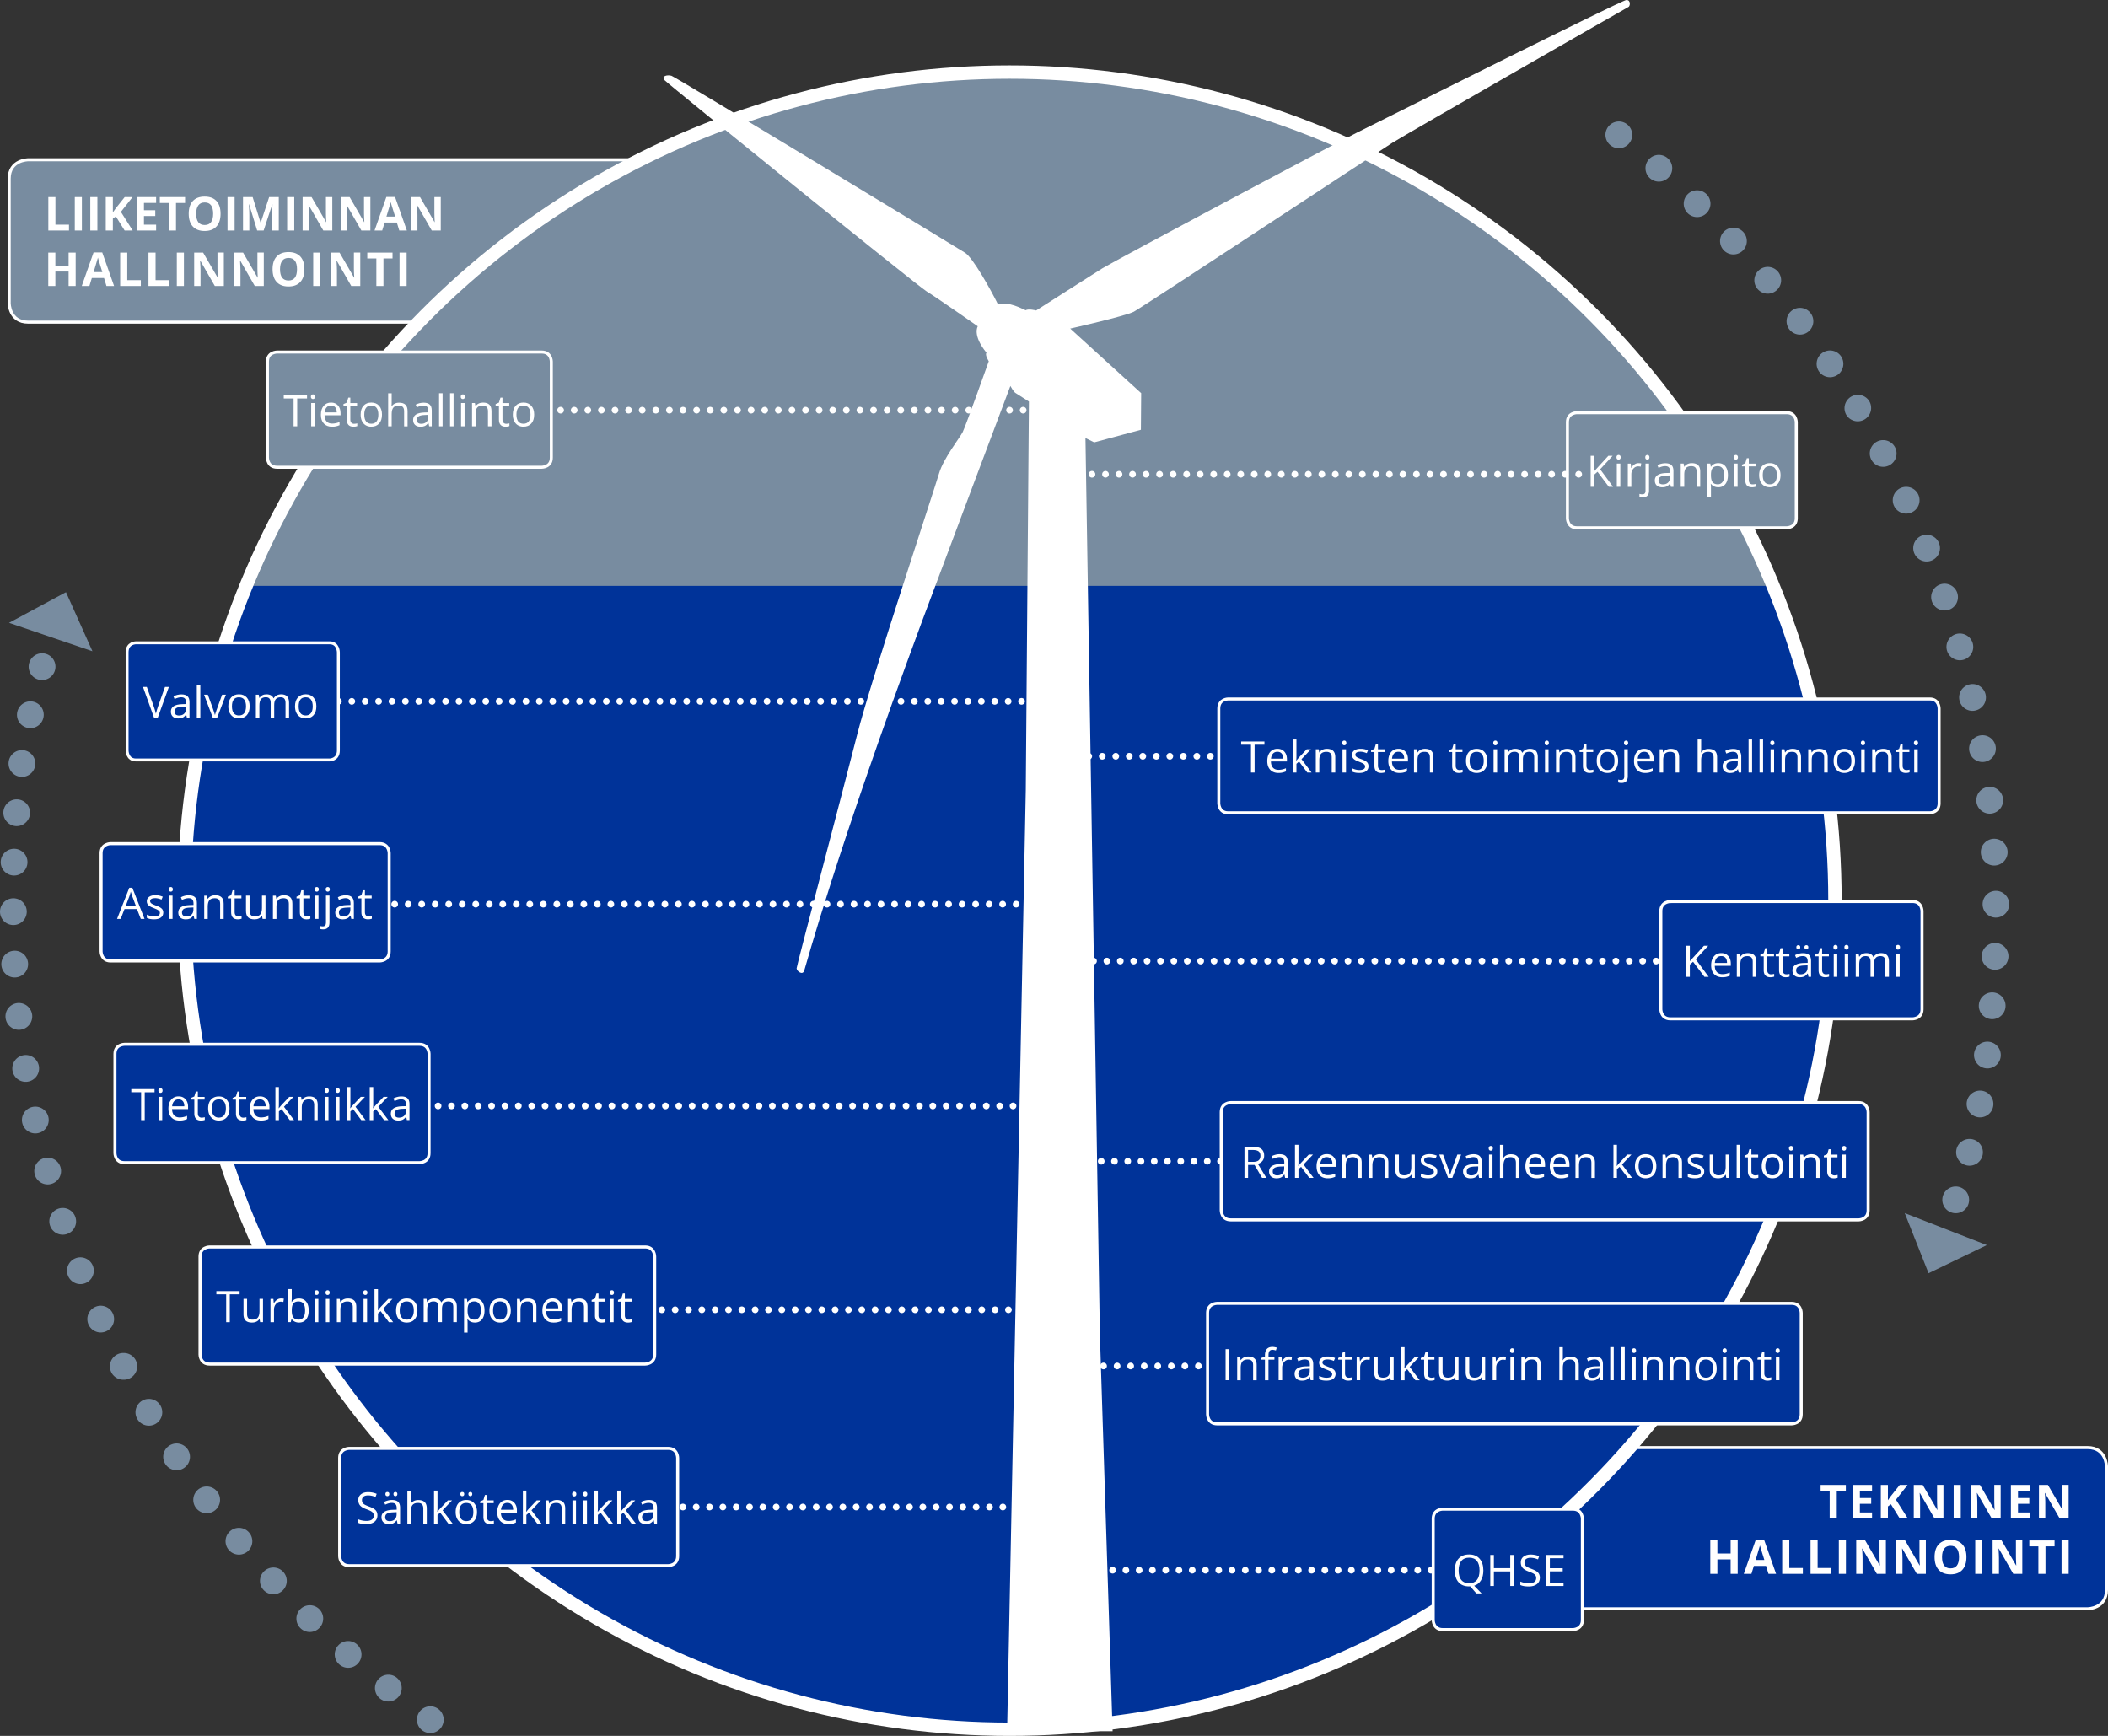 <svg version="1.1" id="Ebene_1" xmlns="http://www.w3.org/2000/svg" xmlns:xlink="http://www.w3.org/1999/xlink" x="0" y="0" width="694.82" height="572.22" xml:space="preserve"><rect width="100%" height="100%" fill="#333333" stroke="none"/><style>.st10,.st3,.st6,.st8,.st9{fill:none;stroke:#fff}.st10,.st6,.st8,.st9{stroke-width:2.205;stroke-linecap:round;stroke-linejoin:round;stroke-dasharray:0,4.394}.st10,.st8,.st9{stroke-dasharray:0,4.415}.st10,.st9{stroke-dasharray:0,4.453}.st10{stroke-dasharray:0,4.457}.st12{stroke-dasharray:0,4.483}.st12,.st13{fill:none;stroke:#fff;stroke-width:2.205;stroke-linecap:round;stroke-linejoin:round}.st14{fill:#fff}.st16{fill:#039}.st18{fill:#788ca0}</style><path class="st16" d="M242.89 477.18s-6.25 0-6.25 6.25v40.64s0 6.25 6.25 6.25h445.18s6.25 0 6.25-6.25v-40.64s0-6.25-6.25-6.25H242.89z"/><path class="st3" d="M242.89 477.18s-6.25 0-6.25 6.25v40.64s0 6.25 6.25 6.25h445.18s6.25 0 6.25-6.25v-40.64s0-6.25-6.25-6.25H242.89z"/><path class="st18" d="M9.28 52.66s-6.25 0-6.25 6.25v41.03s0 6.25 6.25 6.25h373.43s6.25 0 6.25-6.25V58.91s0-6.25-6.25-6.25H9.28z"/><path class="st3" d="M9.28 52.66s-6.25 0-6.25 6.25v41.03s0 6.25 6.25 6.25h373.43s6.25 0 6.25-6.25V58.91s0-6.25-6.25-6.25H9.28z"/><path class="st14" d="M15.93 75.98V64.97h2.34v9.09h4.47v1.93h-6.81zM24.65 75.98V64.97h2.34v11.02h-2.34zM29.76 75.98V64.97h2.34v11.02h-2.34zM43.73 75.98h-2.65l-2.89-4.64-.99.71v3.93h-2.34V64.97h2.34v5.04l.92-1.3 2.98-3.75h2.59l-3.84 4.88 3.88 6.14zM51.46 75.98h-6.35V64.97h6.35v1.91h-4.01v2.42h3.73v1.91h-3.73v2.84h4.01v1.93zM58.01 75.98h-2.34v-9.07h-2.99v-1.94H61v1.94h-2.99v9.07zM72.7 70.46c0 1.82-.45 3.23-1.36 4.21-.9.98-2.2 1.47-3.89 1.47s-2.98-.49-3.89-1.47c-.9-.98-1.36-2.39-1.36-4.22 0-1.83.45-3.23 1.36-4.2.91-.97 2.21-1.45 3.9-1.45s2.99.49 3.89 1.46c.9.97 1.35 2.37 1.35 4.2zm-8.04 0c0 1.23.23 2.16.7 2.78s1.17.93 2.1.93c1.86 0 2.8-1.24 2.8-3.72 0-2.48-.93-3.72-2.78-3.72-.93 0-1.63.31-2.1.94s-.72 1.56-.72 2.79zM74.99 75.98V64.97h2.34v11.02h-2.34zM84.76 75.98l-2.65-8.64h-.07c.1 1.76.14 2.93.14 3.52v5.13H80.1V64.97h3.18l2.61 8.43h.05l2.77-8.43h3.18v11.02H89.7v-5.22c0-.25 0-.53.01-.85.01-.32.04-1.18.1-2.56h-.07l-2.84 8.63h-2.14zM94.65 75.98V64.97h2.34v11.02h-2.34zM109.53 75.98h-2.97l-4.79-8.34h-.07c.1 1.47.14 2.52.14 3.15v5.19h-2.09V64.97h2.95l4.79 8.25h.05c-.08-1.43-.11-2.44-.11-3.04v-5.22h2.1v11.02zM122.08 75.98h-2.97l-4.79-8.34h-.07c.1 1.47.14 2.52.14 3.15v5.19h-2.09V64.97h2.95l4.79 8.25h.05c-.08-1.43-.11-2.44-.11-3.04v-5.22h2.1v11.02zM131.6 75.98l-.8-2.62h-4.02l-.8 2.62h-2.52l3.89-11.06h2.86l3.9 11.06h-2.51zm-1.36-4.58c-.74-2.38-1.15-3.72-1.25-4.03-.09-.31-.16-.56-.2-.74-.17.64-.64 2.23-1.42 4.77h2.87zM145.28 75.98h-2.97l-4.79-8.34h-.07c.1 1.47.14 2.52.14 3.15v5.19h-2.09V64.97h2.95l4.79 8.25h.05c-.08-1.43-.11-2.44-.11-3.04v-5.22h2.1v11.02zM24.94 94.27h-2.33v-4.76h-4.36v4.76h-2.34V83.26h2.34v4.32h4.36v-4.32h2.33v11.01zM35.09 94.27l-.8-2.62h-4.02l-.8 2.62h-2.52l3.89-11.06h2.86l3.9 11.06h-2.51zm-1.36-4.58c-.74-2.38-1.15-3.72-1.25-4.03-.09-.31-.16-.56-.2-.74-.17.64-.64 2.23-1.42 4.77h2.87zM39.61 94.27V83.26h2.34v9.09h4.47v1.93h-6.81zM48.94 94.27V83.26h2.34v9.09h4.47v1.93h-6.81zM58.28 94.27V83.26h2.34v11.02h-2.34zM73.78 94.27h-2.97l-4.79-8.34h-.07c.1 1.47.14 2.52.14 3.15v5.19H64V83.26h2.95l4.79 8.25h.05c-.08-1.43-.11-2.44-.11-3.04v-5.22h2.1v11.02zM86.95 94.27h-2.97l-4.79-8.34h-.07c.1 1.47.14 2.52.14 3.15v5.19h-2.09V83.26h2.95l4.79 8.25h.05c-.08-1.43-.11-2.44-.11-3.04v-5.22h2.1v11.02zM100.34 88.75c0 1.82-.45 3.23-1.36 4.21-.9.98-2.2 1.47-3.89 1.47s-2.98-.49-3.89-1.47c-.9-.98-1.36-2.39-1.36-4.22 0-1.83.45-3.23 1.36-4.2.91-.97 2.21-1.45 3.9-1.45s2.99.49 3.89 1.46c.9.97 1.35 2.37 1.35 4.2zm-8.04 0c0 1.23.23 2.16.7 2.78s1.17.93 2.1.93c1.86 0 2.8-1.24 2.8-3.72 0-2.48-.93-3.72-2.78-3.72-.93 0-1.63.31-2.1.94s-.72 1.56-.72 2.79zM103.24 94.27V83.26h2.34v11.02h-2.34zM118.75 94.27h-2.97l-4.79-8.34h-.07c.1 1.47.14 2.52.14 3.15v5.19h-2.09V83.26h2.95l4.79 8.25h.05c-.08-1.43-.11-2.44-.11-3.04v-5.22h2.1v11.02zM126.39 94.27h-2.34V85.2h-2.99v-1.94h8.32v1.94h-2.99v9.07zM131.69 94.27V83.26h2.34v11.02h-2.34z"/><defs><path id="SVGID_1_" d="M60.72 296.89c0 150.85 121.8 273.13 272.05 273.13s272.05-122.29 272.05-273.13S483.01 23.76 332.77 23.76c-150.25 0-272.05 122.28-272.05 273.13"/></defs><clipPath id="SVGID_2_"><use xlink:href="#SVGID_1_" overflow="visible"/></clipPath><path clip-path="url(#SVGID_2_)" fill="#788ca0" d="M-9.71 21.55h669.1V194.9H-9.71z"/><path clip-path="url(#SVGID_2_)" fill="#039" d="M-9.71 193.12h669.1v397.53H-9.71z"/><g><ellipse cx="332.77" cy="296.89" rx="272.05" ry="273.13" fill="none" stroke="#fff" stroke-width="4.41"/><path class="st14" d="M331.95 570.66l6.16-310.23 1.03-128.07s-3.79-2.45-4.44-2.84c-.65-.39-1.67-2.29-1.67-2.29s-26.31 69.98-29.01 77.28c-28.61 77.16-38.39 113.86-38.95 115.49-.56 1.63-2.51.08-2.5-.8.02-.88 15.62-59.88 20.03-77.3 4.41-17.42 25.51-80.98 26.93-85.87 1.41-4.88 6.82-11.71 7.77-13.58.96-1.87 8.61-23.38 8.61-23.38s-1.41-2.17-.74-2.78c-4.78-5.87-2.88-8.73-2.88-8.73s-13.82-9.67-16.83-11.48c-3-1.81-85.1-68.23-86.39-69.63-1.29-1.41.96-1.88 2.27-1.47 1.31.4 94.16 56.67 96.77 58.35 2.61 1.68 8.49 12.22 10.79 16.91 3.84-.82 7.63 1.39 9.2 2.04.8-.61 3.43.06 3.43.06s18.04-11.53 21.77-13.86c3.74-2.33 74.94-40.27 84-44.78C456.36 39.2 534.45.11 536.03.01c1.59-.1 1.29 2.03.75 2.27-.53.25-73.12 41.82-77.8 44.76-4.67 2.94-82.46 54.24-85.26 55.71-2.8 1.46-20.96 5.56-20.96 5.56l23.38 21.28-.09 12.08-15.39 4.15-2.88-1.43 4.75 295.26 4.2 131.03h-34.78z"/><path class="st9" d="M354.41 249.29h220.41"/><path class="st13" d="M577.04 249.29"/><path class="st8" d="M360.43 316.81h187.65"/><path class="st13" d="M550.29 316.81"/><path fill="none" stroke="#fff" stroke-width="2.205" stroke-linecap="round" stroke-linejoin="round" stroke-dasharray="0,4.467" d="M354.81 450.29h100.51"/><path class="st13" d="M457.56 450.29"/><path fill="none" stroke="#fff" stroke-width="2.205" stroke-linecap="round" stroke-linejoin="round" stroke-dasharray="0,4.369" d="M349.87 382.79h224.99"/><path class="st13" d="M577.04 382.79"/><path fill="none" stroke="#fff" stroke-width="2.205" stroke-linecap="round" stroke-linejoin="round" stroke-dasharray="0,4.372" d="M349.25 517.6h124.62"/><path class="st13" d="M477.05 517.6"/><path class="st12" d="M243.1 135.21h100.87M139.95 135.21h100.86"/><path class="st13" d="M346.21 135.21"/><path class="st18" d="M519.77 136.03s-3.13 0-3.13 3.13v31.69s0 3.13 3.13 3.13h69.17s3.13 0 3.13-3.13v-31.69s0-3.13-3.13-3.13h-69.17z"/><path class="st3" d="M519.77 136.03s-3.13 0-3.13 3.13v31.69s0 3.13 3.13 3.13h69.17s3.13 0 3.13-3.13v-31.69s0-3.13-3.13-3.13h-69.17z"/></g><g><path class="st14" d="M531.69 160.48h-1.4l-3.73-4.96-1.07.95v4.01h-1.19v-10.23h1.19v5.07l4.64-5.07h1.41l-4.11 4.44 4.26 5.79zM532.82 150.74c0-.27.07-.46.2-.58.13-.12.29-.19.49-.19.19 0 .35.06.48.19s.2.32.2.58-.07.46-.2.58a.68.68 0 01-.48.19c-.2 0-.36-.06-.49-.19s-.2-.32-.2-.58zm1.26 9.74h-1.16v-7.67h1.16v7.67zM540.04 152.67c.34 0 .65.03.92.08l-.16 1.08c-.32-.07-.6-.1-.84-.1-.62 0-1.15.25-1.59.76-.44.5-.66 1.13-.66 1.88v4.12h-1.16v-7.67h.96l.13 1.42h.06c.28-.5.63-.88 1.03-1.15s.83-.42 1.31-.42zM541.46 163.93c-.44 0-.8-.06-1.08-.18v-.94c.32.09.64.14.95.14.36 0 .63-.1.8-.3.17-.2.25-.5.25-.91v-8.93h1.16v8.85c.02 1.51-.68 2.27-2.08 2.27zm.84-13.19c0-.27.07-.46.2-.58.13-.12.29-.19.49-.19.19 0 .35.06.48.19s.2.32.2.58-.07.46-.2.58a.68.68 0 01-.48.19c-.2 0-.36-.06-.49-.19-.14-.13-.2-.32-.2-.58zM550.74 160.48l-.23-1.09h-.06c-.38.48-.76.81-1.14.98-.38.17-.86.26-1.42.26-.76 0-1.36-.2-1.79-.59-.43-.39-.65-.95-.65-1.67 0-1.55 1.24-2.36 3.72-2.44l1.3-.04v-.48c0-.6-.13-1.05-.39-1.33-.26-.29-.67-.43-1.24-.43-.64 0-1.36.2-2.17.59l-.36-.89c.38-.21.79-.37 1.24-.48s.9-.17 1.35-.17c.91 0 1.59.2 2.03.61.44.41.66 1.06.66 1.95v5.23h-.85zm-2.63-.81c.72 0 1.29-.2 1.7-.59s.62-.95.62-1.67v-.69l-1.16.05c-.92.03-1.59.18-2 .43-.41.25-.61.65-.61 1.19 0 .42.13.74.38.96.26.21.61.32 1.07.32zM559.24 160.48v-4.96c0-.63-.14-1.09-.43-1.4-.29-.31-.73-.46-1.34-.46-.8 0-1.39.22-1.76.65-.37.43-.56 1.15-.56 2.15v4.02h-1.16v-7.67h.95l.19 1.05h.06c.24-.38.57-.67 1-.88.43-.21.91-.31 1.43-.31.92 0 1.62.22 2.09.67.47.45.7 1.16.7 2.14v5h-1.17zM566.36 160.62c-.5 0-.96-.09-1.37-.28a2.58 2.58 0 01-1.04-.85h-.08c.06.45.08.87.08 1.27v3.16h-1.16v-11.11h.95l.16 1.05h.06c.3-.42.65-.72 1.04-.91.4-.19.85-.28 1.36-.28 1.02 0 1.8.35 2.35 1.04.55.7.83 1.67.83 2.93 0 1.26-.28 2.24-.84 2.94s-1.35 1.04-2.34 1.04zm-.17-6.96c-.78 0-1.35.22-1.7.65-.35.43-.53 1.12-.54 2.07v.26c0 1.08.18 1.85.54 2.31.36.46.93.7 1.73.7.66 0 1.18-.27 1.56-.8.38-.54.56-1.28.56-2.22 0-.96-.19-1.69-.56-2.2-.38-.51-.91-.77-1.59-.77zM571.47 150.74c0-.27.07-.46.2-.58.13-.12.29-.19.49-.19.19 0 .35.06.48.19s.2.32.2.58-.07.46-.2.58a.68.68 0 01-.48.19c-.2 0-.36-.06-.49-.19s-.2-.32-.2-.58zm1.26 9.74h-1.16v-7.67h1.16v7.67zM577.67 159.67c.21 0 .4-.02.59-.05s.34-.06.46-.09v.89c-.13.06-.31.11-.56.15-.24.04-.46.06-.66.06-1.48 0-2.23-.78-2.23-2.34v-4.56h-1.1v-.56l1.1-.48.49-1.64h.67v1.78h2.23v.9h-2.23v4.51c0 .46.11.82.33 1.06.23.24.53.37.91.37zM586.88 156.64c0 1.25-.32 2.23-.95 2.93s-1.5 1.05-2.61 1.05c-.69 0-1.29-.16-1.83-.48-.53-.32-.94-.78-1.23-1.39-.29-.6-.43-1.31-.43-2.11 0-1.25.31-2.22.94-2.92.63-.7 1.49-1.05 2.6-1.05 1.07 0 1.93.36 2.56 1.07.63.72.95 1.68.95 2.9zm-5.85 0c0 .98.2 1.73.59 2.24.39.51.97.77 1.73.77s1.34-.26 1.73-.77c.39-.51.59-1.26.59-2.24 0-.97-.2-1.72-.59-2.22-.39-.51-.98-.76-1.75-.76-.76 0-1.33.25-1.72.75-.39.5-.58 1.24-.58 2.23z"/></g><g><path class="st10" d="M355.47 156.34h82.45"/><path class="st13" d="M440.15 156.34"/><path class="st16" d="M550.56 297.18s-3.13 0-3.13 3.13v32.41s0 3.13 3.13 3.13h79.83s3.13 0 3.13-3.13V300.3s0-3.13-3.13-3.13h-79.83z"/><path class="st3" d="M550.56 297.18s-3.13 0-3.13 3.13v32.41s0 3.13 3.13 3.13h79.83s3.13 0 3.13-3.13V300.3s0-3.13-3.13-3.13h-79.83z"/><path class="st10" d="M440.13 156.34h82.44"/></g><g><path class="st14" d="M563.19 322h-1.4l-3.73-4.96-1.07.95V322h-1.19v-10.23h1.19v5.07l4.64-5.07h1.41l-4.11 4.45 4.26 5.78zM567.67 322.14c-1.13 0-2.03-.34-2.68-1.04-.66-.69-.98-1.65-.98-2.88 0-1.24.3-2.22.91-2.95.61-.73 1.43-1.09 2.45-1.09.96 0 1.72.32 2.28.95.56.63.84 1.47.84 2.5v.74h-5.28c.02.9.25 1.58.68 2.05.43.46 1.04.7 1.82.7.83 0 1.64-.17 2.45-.52v1.04c-.41.18-.8.3-1.17.38-.36.08-.81.12-1.32.12zm-.32-6.98c-.62 0-1.11.2-1.47.6-.37.4-.58.96-.65 1.67h4.01c0-.73-.16-1.29-.49-1.68-.33-.39-.79-.59-1.4-.59zM577.72 322v-4.96c0-.63-.14-1.09-.43-1.4-.29-.31-.73-.46-1.34-.46-.8 0-1.39.22-1.76.65-.37.44-.56 1.15-.56 2.15V322h-1.16v-7.67h.95l.19 1.05h.06c.24-.38.57-.67 1-.88.43-.21.91-.31 1.43-.31.92 0 1.62.22 2.09.67s.7 1.16.7 2.14v5h-1.17zM583.74 321.18c.21 0 .4-.02.59-.05.19-.03.34-.06.46-.09v.89c-.13.06-.31.11-.56.15-.24.04-.46.06-.66.06-1.48 0-2.23-.78-2.23-2.34v-4.56h-1.1v-.56l1.1-.48.49-1.64h.67v1.78h2.23v.9h-2.23v4.51c0 .46.11.82.33 1.06.23.25.53.37.91.37zM588.8 321.18c.21 0 .4-.02.59-.05.19-.03.34-.06.46-.09v.89c-.13.06-.31.11-.56.15-.24.04-.46.06-.66.06-1.48 0-2.23-.78-2.23-2.34v-4.56h-1.1v-.56l1.1-.48.49-1.64h.67v1.78h2.23v.9h-2.23v4.51c0 .46.11.82.33 1.06.23.25.53.37.91.37zM596.1 322l-.23-1.09h-.06c-.38.48-.76.8-1.14.98-.38.17-.86.25-1.42.25-.76 0-1.36-.2-1.79-.59-.43-.39-.65-.95-.65-1.67 0-1.55 1.24-2.36 3.72-2.44l1.3-.04v-.48c0-.6-.13-1.05-.39-1.33s-.67-.43-1.24-.43c-.64 0-1.36.2-2.17.59l-.36-.89c.38-.21.79-.37 1.24-.48.45-.12.9-.18 1.35-.18.91 0 1.59.2 2.03.61.44.41.66 1.06.66 1.95V322h-.85zm-2.62-.82c.72 0 1.29-.2 1.7-.6s.62-.95.62-1.67v-.69l-1.16.05c-.92.03-1.59.18-2 .43-.41.25-.61.65-.61 1.19 0 .42.13.74.38.96s.61.33 1.07.33zm-1.38-8.93c0-.24.06-.42.19-.52.12-.11.27-.16.44-.16.18 0 .33.05.46.16s.19.28.19.52c0 .23-.06.41-.19.52-.13.12-.28.17-.46.17-.17 0-.32-.06-.44-.17-.12-.11-.19-.28-.19-.52zm2.67 0c0-.24.06-.42.19-.52.12-.11.27-.16.44-.16.17 0 .32.05.45.16s.19.28.19.52c0 .23-.06.41-.19.52-.13.12-.28.17-.45.17-.17 0-.32-.06-.44-.17-.13-.11-.19-.28-.19-.52zM601.83 321.18c.21 0 .4-.02.59-.05.19-.03.34-.06.46-.09v.89c-.13.06-.31.11-.56.15-.24.04-.46.06-.66.06-1.48 0-2.23-.78-2.23-2.34v-4.56h-1.1v-.56l1.1-.48.49-1.64h.67v1.78h2.23v.9h-2.23v4.51c0 .46.11.82.33 1.06.23.25.53.37.91.37zM604.32 312.25c0-.27.07-.46.2-.58.13-.12.29-.19.49-.19.19 0 .35.06.48.19s.2.32.2.58c0 .26-.07.46-.2.59a.68.68 0 01-.48.19c-.2 0-.36-.06-.49-.19-.14-.13-.2-.33-.2-.59zm1.26 9.75h-1.16v-7.67h1.16V322zM607.94 312.25c0-.27.07-.46.2-.58.13-.12.29-.19.49-.19.19 0 .35.06.48.19s.2.32.2.58c0 .26-.07.46-.2.59a.68.68 0 01-.48.19c-.2 0-.36-.06-.49-.19s-.2-.33-.2-.59zm1.26 9.75h-1.16v-7.67h1.16V322zM621.44 322v-4.99c0-.61-.13-1.07-.39-1.38-.26-.31-.67-.46-1.22-.46-.72 0-1.26.21-1.6.62-.34.42-.52 1.05-.52 1.92V322h-1.16v-4.99c0-.61-.13-1.07-.39-1.38-.26-.31-.67-.46-1.22-.46-.73 0-1.26.22-1.6.65-.34.44-.51 1.15-.51 2.14V322h-1.16v-7.67h.95l.19 1.05h.06c.22-.37.53-.66.93-.88.4-.21.85-.31 1.34-.31 1.2 0 1.98.43 2.35 1.3h.06c.23-.4.56-.72.99-.95.43-.23.93-.35 1.48-.35.87 0 1.52.22 1.95.67s.65 1.16.65 2.14v5h-1.18zM624.9 312.25c0-.27.07-.46.2-.58.13-.12.29-.19.49-.19.19 0 .35.06.48.19s.2.32.2.58c0 .26-.07.46-.2.59a.68.68 0 01-.48.19c-.2 0-.36-.06-.49-.19-.14-.13-.2-.33-.2-.59zm1.26 9.75H625v-7.67h1.16V322z"/></g><g><path class="st16" d="M401.16 429.64s-3.13 0-3.13 3.13v33.46s0 3.13 3.13 3.13h189.41s3.13 0 3.13-3.13v-33.46s0-3.13-3.13-3.13H401.16z"/><path class="st3" d="M401.16 429.64s-3.13 0-3.13 3.13v33.46s0 3.13 3.13 3.13h189.41s3.13 0 3.13-3.13v-33.46s0-3.13-3.13-3.13H401.16z"/></g><g><path class="st14" d="M403.97 454.97v-10.23h1.19v10.23h-1.19zM413.04 454.97v-4.96c0-.63-.14-1.09-.43-1.4-.29-.31-.73-.46-1.34-.46-.8 0-1.39.22-1.76.65-.37.44-.56 1.15-.56 2.15v4.03h-1.16v-7.67h.95l.19 1.05h.06c.24-.38.57-.67 1-.88.43-.21.91-.31 1.43-.31.92 0 1.62.22 2.09.67s.7 1.16.7 2.14v5h-1.17zM420.05 448.21h-1.95v6.77h-1.16v-6.77h-1.37v-.53l1.37-.42v-.43c0-1.88.82-2.83 2.47-2.83.41 0 .88.08 1.43.24l-.3.93c-.45-.14-.83-.22-1.15-.22-.44 0-.76.15-.97.44s-.31.76-.31 1.4v.5h1.95v.92zM424.94 447.16c.34 0 .65.03.92.08l-.16 1.08c-.32-.07-.6-.11-.84-.11-.62 0-1.15.25-1.59.76-.44.5-.66 1.13-.66 1.88v4.12h-1.16v-7.67h.96l.13 1.42h.06c.28-.5.63-.88 1.03-1.15.39-.27.83-.41 1.31-.41zM432.01 454.97l-.23-1.09h-.06c-.38.48-.76.8-1.14.98-.38.17-.86.25-1.42.25-.76 0-1.36-.2-1.79-.59-.43-.39-.65-.95-.65-1.67 0-1.55 1.24-2.36 3.72-2.44l1.3-.04v-.48c0-.6-.13-1.05-.39-1.33s-.67-.43-1.24-.43c-.64 0-1.36.2-2.17.59l-.36-.89c.38-.21.79-.37 1.24-.48.45-.12.9-.18 1.35-.18.91 0 1.59.2 2.03.61.44.41.66 1.06.66 1.95v5.23h-.85zm-2.62-.82c.72 0 1.29-.2 1.7-.6s.62-.95.62-1.67v-.69l-1.16.05c-.92.03-1.59.18-2 .43-.41.25-.61.65-.61 1.19 0 .42.13.74.38.96s.61.33 1.07.33zM440.22 452.88c0 .71-.27 1.27-.8 1.65-.53.39-1.28.58-2.24.58-1.02 0-1.81-.16-2.38-.48v-1.08c.37.19.76.33 1.19.44.42.11.83.16 1.22.16.61 0 1.07-.1 1.4-.29.33-.19.49-.49.49-.88 0-.3-.13-.55-.39-.77-.26-.21-.76-.46-1.51-.75-.71-.27-1.22-.5-1.52-.7-.3-.2-.52-.42-.67-.68-.15-.25-.22-.55-.22-.9 0-.63.25-1.12.76-1.48.51-.36 1.21-.54 2.09-.54.83 0 1.63.17 2.42.5l-.41.95c-.77-.32-1.47-.48-2.09-.48-.55 0-.96.09-1.25.26-.28.17-.42.41-.42.71 0 .21.05.38.16.53.11.14.27.28.51.41s.68.32 1.34.57c.91.33 1.52.67 1.84 1s.48.76.48 1.27zM444.58 454.15c.21 0 .4-.02.59-.05.19-.03.34-.06.46-.09v.89c-.13.06-.31.11-.56.15-.24.04-.46.06-.66.06-1.48 0-2.23-.78-2.23-2.34v-4.56h-1.1v-.56l1.1-.48.49-1.64h.67v1.78h2.23v.9h-2.23v4.51c0 .46.11.82.33 1.06.23.25.53.37.91.37zM450.66 447.16c.34 0 .65.03.92.08l-.16 1.08c-.32-.07-.6-.11-.84-.11-.62 0-1.15.25-1.59.76-.44.5-.66 1.13-.66 1.88v4.12h-1.16v-7.67h.96l.13 1.42h.06c.28-.5.63-.88 1.03-1.15.39-.27.83-.41 1.31-.41zM454.11 447.3v4.97c0 .63.14 1.09.43 1.4.29.31.73.46 1.34.46.8 0 1.39-.22 1.76-.66.37-.44.56-1.16.56-2.15v-4.03h1.16v7.67h-.96l-.17-1.03h-.06c-.24.38-.57.67-.99.87-.42.2-.9.3-1.44.3-.93 0-1.63-.22-2.1-.66-.46-.44-.7-1.15-.7-2.13v-5.02h1.17zM462.96 451.05c.2-.29.51-.66.92-1.12l2.48-2.62h1.38l-3.11 3.27 3.32 4.4h-1.41l-2.71-3.63-.87.76v2.87h-1.15v-10.89h1.15v5.77c0 .26-.02.65-.06 1.19h.06zM471.81 454.15c.21 0 .4-.02.59-.05.19-.03.34-.06.46-.09v.89c-.13.06-.31.11-.56.15-.24.04-.46.06-.66.06-1.48 0-2.23-.78-2.23-2.34v-4.56h-1.1v-.56l1.1-.48.49-1.64h.67v1.78h2.23v.9h-2.23v4.51c0 .46.11.82.33 1.06.23.25.53.37.91.37zM475.49 447.3v4.97c0 .63.14 1.09.43 1.4.29.31.73.46 1.34.46.8 0 1.39-.22 1.76-.66.37-.44.56-1.16.56-2.15v-4.03h1.16v7.67h-.96l-.17-1.03h-.06c-.24.38-.57.67-.99.87-.42.2-.9.3-1.44.3-.93 0-1.63-.22-2.1-.66-.46-.44-.7-1.15-.7-2.13v-5.02h1.17zM484.28 447.3v4.97c0 .63.14 1.09.43 1.4.29.31.73.46 1.34.46.8 0 1.39-.22 1.76-.66.37-.44.56-1.16.56-2.15v-4.03h1.16v7.67h-.96l-.17-1.03h-.06c-.24.38-.57.67-.99.87-.42.2-.9.3-1.44.3-.93 0-1.63-.22-2.1-.66-.46-.44-.7-1.15-.7-2.13v-5.02h1.17zM495.49 447.16c.34 0 .65.03.92.08l-.16 1.08c-.32-.07-.6-.11-.84-.11-.62 0-1.15.25-1.59.76-.44.5-.66 1.13-.66 1.88v4.12H492v-7.67h.96l.13 1.42h.06c.28-.5.63-.88 1.03-1.15.39-.27.83-.41 1.31-.41zM497.74 445.22c0-.27.07-.46.2-.58.13-.12.29-.19.49-.19.19 0 .35.06.48.19s.2.32.2.58c0 .26-.07.46-.2.59a.68.68 0 01-.48.19c-.2 0-.36-.06-.49-.19s-.2-.33-.2-.59zm1.26 9.75h-1.16v-7.67H499v7.67zM506.71 454.97v-4.96c0-.63-.14-1.09-.43-1.4-.29-.31-.73-.46-1.34-.46-.8 0-1.39.22-1.76.65-.37.44-.56 1.15-.56 2.15v4.03h-1.16v-7.67h.95l.19 1.05h.06c.24-.38.57-.67 1-.88.43-.21.91-.31 1.43-.31.92 0 1.62.22 2.09.67s.7 1.16.7 2.14v5h-1.17zM519.23 454.97v-4.96c0-.63-.14-1.09-.43-1.4-.29-.31-.73-.46-1.34-.46-.81 0-1.4.22-1.77.66-.37.44-.56 1.16-.56 2.16v4.01h-1.16v-10.89h1.16v3.3c0 .4-.02.73-.06.99h.07c.23-.37.55-.66.98-.87.42-.21.9-.32 1.45-.32.94 0 1.64.22 2.11.67s.7 1.15.7 2.13v5h-1.15zM527.5 454.97l-.23-1.09h-.06c-.38.48-.76.8-1.14.98-.38.17-.86.25-1.42.25-.76 0-1.36-.2-1.79-.59-.43-.39-.65-.95-.65-1.67 0-1.55 1.24-2.36 3.72-2.44l1.3-.04v-.48c0-.6-.13-1.05-.39-1.33s-.67-.43-1.24-.43c-.64 0-1.36.2-2.17.59l-.36-.89c.38-.21.79-.37 1.24-.48.45-.12.9-.18 1.35-.18.91 0 1.59.2 2.03.61.44.41.66 1.06.66 1.95v5.23h-.85zm-2.63-.82c.72 0 1.29-.2 1.7-.6s.62-.95.62-1.67v-.69l-1.16.05c-.92.03-1.59.18-2 .43-.41.25-.61.65-.61 1.19 0 .42.13.74.38.96s.62.33 1.07.33zM531.91 454.97h-1.16v-10.89h1.16v10.89zM535.54 454.97h-1.16v-10.89h1.16v10.89zM537.9 445.22c0-.27.07-.46.2-.58.13-.12.29-.19.49-.19.19 0 .35.06.48.19s.2.32.2.58c0 .26-.07.46-.2.59a.68.68 0 01-.48.19c-.2 0-.36-.06-.49-.19s-.2-.33-.2-.59zm1.26 9.75H538v-7.67h1.16v7.67zM546.88 454.97v-4.96c0-.63-.14-1.09-.43-1.4-.29-.31-.73-.46-1.34-.46-.8 0-1.39.22-1.76.65-.37.44-.56 1.15-.56 2.15v4.03h-1.16v-7.67h.95l.19 1.05h.06c.24-.38.57-.67 1-.88.43-.21.91-.31 1.43-.31.92 0 1.62.22 2.09.67s.7 1.16.7 2.14v5h-1.17zM555.67 454.97v-4.96c0-.63-.14-1.09-.43-1.4-.29-.31-.73-.46-1.34-.46-.8 0-1.39.22-1.76.65-.37.44-.56 1.15-.56 2.15v4.03h-1.16v-7.67h.95l.19 1.05h.06c.24-.38.57-.67 1-.88.43-.21.91-.31 1.43-.31.92 0 1.62.22 2.09.67s.7 1.16.7 2.14v5h-1.17zM565.84 451.13c0 1.25-.32 2.23-.95 2.93-.63.7-1.5 1.05-2.61 1.05-.69 0-1.29-.16-1.83-.48-.53-.32-.94-.78-1.23-1.38-.29-.6-.43-1.31-.43-2.11 0-1.25.31-2.22.94-2.92.63-.7 1.49-1.05 2.6-1.05 1.07 0 1.93.36 2.56 1.07.64.71.95 1.67.95 2.89zm-5.84 0c0 .98.2 1.72.59 2.24.39.51.97.77 1.73.77s1.34-.25 1.73-.77c.39-.51.59-1.26.59-2.24 0-.98-.2-1.72-.59-2.22-.39-.51-.98-.76-1.75-.76-.76 0-1.33.25-1.72.75-.39.5-.58 1.24-.58 2.23zM567.78 445.22c0-.27.07-.46.2-.58.13-.12.29-.19.49-.19.19 0 .35.06.48.19s.2.32.2.58c0 .26-.07.46-.2.59a.68.68 0 01-.48.19c-.2 0-.36-.06-.49-.19s-.2-.33-.2-.59zm1.26 9.75h-1.16v-7.67h1.16v7.67zM576.75 454.97v-4.96c0-.63-.14-1.09-.43-1.4-.29-.31-.73-.46-1.34-.46-.8 0-1.39.22-1.76.65-.37.44-.56 1.15-.56 2.15v4.03h-1.16v-7.67h.95l.19 1.05h.06c.24-.38.57-.67 1-.88.43-.21.91-.31 1.43-.31.92 0 1.62.22 2.09.67s.7 1.16.7 2.14v5h-1.17zM582.78 454.15c.21 0 .4-.02.59-.05.19-.03.34-.06.46-.09v.89c-.13.06-.31.11-.56.15-.24.04-.46.06-.66.06-1.48 0-2.23-.78-2.23-2.34v-4.56h-1.1v-.56l1.1-.48.49-1.64h.67v1.78h2.23v.9h-2.23v4.51c0 .46.11.82.33 1.06.22.25.52.37.91.37zM585.26 445.22c0-.27.07-.46.2-.58.13-.12.29-.19.49-.19.19 0 .35.06.48.19s.2.32.2.58c0 .26-.07.46-.2.59a.68.68 0 01-.48.19c-.2 0-.36-.06-.49-.19s-.2-.33-.2-.59zm1.26 9.75h-1.16v-7.67h1.16v7.67z"/></g><g><path class="st8" d="M80.64 231.19h258.25"/><path class="st13" d="M341.1 231.19"/><path class="st9" d="M121.19 298.05h220.43"/><path class="st13" d="M343.84 298.05"/><path fill="none" stroke="#fff" stroke-width="2.205" stroke-linecap="round" stroke-linejoin="round" stroke-dasharray="0,4.407" d="M122.37 364.56H336.1"/><path class="st13" d="M348.31 364.56"/><path class="st6" d="M161.02 431.76h191.14"/><path class="st13" d="M354.36 431.76"/><path class="st6" d="M141.6 496.77h191.14"/><path class="st13" d="M334.94 496.77"/><path class="st16" d="M41.02 344.25s-3.13 0-3.13 3.13v32.75s0 3.13 3.13 3.13h97.27s3.13 0 3.13-3.13v-32.75s0-3.13-3.13-3.13H41.02z"/><path class="st3" d="M41.02 344.25s-3.13 0-3.13 3.13v32.75s0 3.13 3.13 3.13h97.27s3.13 0 3.13-3.13v-32.75s0-3.13-3.13-3.13H41.02z"/></g><g><path class="st14" d="M47.7 369.23h-1.19v-9.18h-3.24V359h7.67v1.06H47.7v9.17zM52.21 359.48c0-.27.07-.46.2-.58.13-.12.29-.19.49-.19.19 0 .35.06.48.19.14.13.2.32.2.58 0 .26-.07.46-.2.59a.68.68 0 01-.48.19c-.2 0-.36-.06-.49-.19-.14-.13-.2-.32-.2-.59zm1.26 9.75h-1.16v-7.67h1.16v7.67zM59.17 369.37c-1.13 0-2.03-.34-2.68-1.04-.66-.69-.98-1.65-.98-2.88 0-1.24.3-2.22.91-2.95s1.43-1.09 2.45-1.09c.96 0 1.72.32 2.28.95.56.63.84 1.47.84 2.5v.74h-5.28c.02.9.25 1.58.68 2.05.43.46 1.04.7 1.82.7.83 0 1.64-.17 2.45-.52v1.04c-.41.18-.8.3-1.17.38-.36.09-.8.12-1.32.12zm-.31-6.97c-.62 0-1.11.2-1.47.6-.37.4-.58.96-.65 1.67h4.01c0-.73-.16-1.29-.49-1.68-.33-.4-.8-.59-1.4-.59zM66.45 368.42c.21 0 .4-.02.59-.05.19-.03.34-.06.46-.09v.89c-.13.06-.31.11-.56.15-.25.04-.47.06-.66.06-1.48 0-2.23-.78-2.23-2.34v-4.56h-1.1v-.56l1.1-.48.49-1.64h.67v1.78h2.23v.9h-2.23v4.51c0 .46.11.82.33 1.06.22.24.53.37.91.37zM75.65 365.39c0 1.25-.31 2.23-.94 2.93-.63.7-1.5 1.05-2.61 1.05-.69 0-1.29-.16-1.83-.48-.53-.32-.94-.78-1.23-1.38-.29-.6-.43-1.31-.43-2.11 0-1.25.31-2.22.94-2.92.63-.7 1.49-1.05 2.6-1.05 1.07 0 1.93.36 2.56 1.07.62.71.94 1.67.94 2.89zm-5.84 0c0 .98.2 1.72.59 2.24.39.51.97.77 1.73.77s1.34-.25 1.73-.77c.39-.51.59-1.26.59-2.24 0-.98-.2-1.72-.59-2.22-.39-.51-.98-.76-1.75-.76-.76 0-1.33.25-1.72.75-.39.5-.58 1.24-.58 2.23zM80.17 368.42c.21 0 .4-.02.59-.05.19-.03.34-.06.46-.09v.89c-.13.06-.31.11-.56.15-.25.04-.47.06-.66.06-1.48 0-2.23-.78-2.23-2.34v-4.56h-1.1v-.56l1.1-.48.49-1.64h.67v1.78h2.23v.9h-2.23v4.51c0 .46.11.82.33 1.06.22.24.52.37.91.37zM85.99 369.37c-1.13 0-2.03-.34-2.68-1.04-.66-.69-.98-1.65-.98-2.88 0-1.24.3-2.22.91-2.95s1.43-1.09 2.45-1.09c.96 0 1.72.32 2.28.95.56.63.84 1.47.84 2.5v.74h-5.28c.02.9.25 1.58.68 2.05.43.46 1.04.7 1.82.7.83 0 1.64-.17 2.45-.52v1.04c-.41.18-.8.3-1.17.38-.36.09-.8.12-1.32.12zm-.32-6.97c-.62 0-1.11.2-1.47.6-.37.4-.58.96-.65 1.67h4.01c0-.73-.16-1.29-.49-1.68-.32-.4-.79-.59-1.4-.59zM91.94 365.31c.2-.29.51-.66.92-1.12l2.48-2.62h1.38l-3.11 3.27 3.32 4.4h-1.41l-2.71-3.63-.88.76v2.87h-1.15v-10.89h1.15v5.77c0 .26-.02.65-.06 1.19h.07zM103.56 369.23v-4.96c0-.63-.14-1.09-.43-1.4-.28-.31-.73-.46-1.34-.46-.8 0-1.39.22-1.76.65-.37.44-.56 1.15-.56 2.15v4.03h-1.16v-7.67h.94l.19 1.05h.06c.24-.38.57-.67 1-.88.43-.21.91-.31 1.43-.31.92 0 1.62.22 2.09.67.47.45.7 1.16.7 2.14v5h-1.16zM107.01 359.48c0-.27.07-.46.2-.58.13-.12.29-.19.49-.19.19 0 .35.06.48.19.14.13.2.32.2.58 0 .26-.07.46-.2.59a.68.68 0 01-.48.19c-.2 0-.36-.06-.49-.19s-.2-.32-.2-.59zm1.26 9.75h-1.16v-7.67h1.16v7.67zM110.64 359.48c0-.27.07-.46.2-.58.13-.12.29-.19.49-.19.19 0 .35.06.48.19.14.13.2.32.2.58 0 .26-.07.46-.2.59a.68.68 0 01-.48.19c-.2 0-.36-.06-.49-.19-.14-.13-.2-.32-.2-.59zm1.26 9.75h-1.16v-7.67h1.16v7.67zM115.51 365.31c.2-.29.51-.66.92-1.12l2.48-2.62h1.38l-3.11 3.27 3.32 4.4h-1.41l-2.71-3.63-.88.76v2.87h-1.15v-10.89h1.15v5.77c0 .26-.02.65-.06 1.19h.07zM123.03 365.31c.2-.29.51-.66.92-1.12l2.48-2.62h1.38l-3.11 3.27 3.32 4.4h-1.41l-2.71-3.63-.88.76v2.87h-1.15v-10.89h1.15v5.77c0 .26-.02.65-.06 1.19h.07zM134.12 369.23l-.23-1.09h-.06c-.38.48-.76.8-1.14.98-.38.17-.85.25-1.42.25-.76 0-1.36-.2-1.79-.59-.43-.39-.65-.95-.65-1.67 0-1.55 1.24-2.36 3.72-2.44l1.3-.04v-.48c0-.6-.13-1.05-.39-1.33-.26-.29-.67-.43-1.24-.43-.64 0-1.36.2-2.17.59l-.36-.89c.38-.21.79-.37 1.24-.48.45-.12.9-.18 1.35-.18.91 0 1.59.2 2.03.61s.66 1.06.66 1.95v5.23h-.85zm-2.62-.81c.72 0 1.29-.2 1.7-.6s.62-.95.62-1.67v-.69l-1.16.05c-.92.03-1.59.18-2 .43s-.61.65-.61 1.19c0 .42.13.74.38.96s.61.33 1.07.33z"/></g><g><path class="st16" d="M36.45 278.09s-3.13 0-3.13 3.13v32.42s0 3.13 3.13 3.13h88.7s3.13 0 3.13-3.13v-32.42s0-3.13-3.13-3.13h-88.7z"/><path class="st3" d="M36.45 278.09s-3.13 0-3.13 3.13v32.42s0 3.13 3.13 3.13h88.7s3.13 0 3.13-3.13v-32.42s0-3.13-3.13-3.13h-88.7z"/></g><g><path class="st14" d="M46.41 302.91l-1.27-3.25h-4.1l-1.26 3.25h-1.2l4.04-10.27h1l4.02 10.27h-1.23zm-1.64-4.33l-1.19-3.17c-.15-.4-.31-.89-.48-1.48-.1.45-.25.94-.44 1.48l-1.2 3.17h3.31zM53.82 300.81c0 .71-.27 1.27-.8 1.65-.53.39-1.28.58-2.24.58-1.02 0-1.81-.16-2.38-.48v-1.08c.37.19.76.33 1.19.44.42.11.83.16 1.22.16.61 0 1.07-.1 1.4-.29s.49-.49.49-.88c0-.3-.13-.55-.39-.77-.26-.21-.76-.46-1.52-.75-.71-.27-1.22-.5-1.52-.7-.3-.2-.52-.42-.67-.68s-.22-.55-.22-.9c0-.63.25-1.12.76-1.48.51-.36 1.21-.54 2.09-.54.83 0 1.63.17 2.42.5l-.41.95c-.77-.32-1.47-.48-2.09-.48-.55 0-.97.09-1.25.26s-.42.41-.42.71c0 .21.05.38.16.53s.27.28.51.41.68.32 1.34.57c.91.33 1.52.67 1.84 1 .33.34.49.76.49 1.27zM55.61 293.16c0-.27.07-.46.2-.58.13-.12.29-.19.49-.19.19 0 .35.06.48.19s.2.32.2.58-.07.46-.2.58-.3.19-.48.19c-.2 0-.36-.06-.49-.19s-.2-.32-.2-.58zm1.26 9.75h-1.16v-7.67h1.16v7.67zM64.05 302.91l-.23-1.09h-.06c-.38.48-.76.8-1.14.98-.38.17-.85.25-1.42.25-.76 0-1.36-.2-1.79-.59-.43-.39-.65-.95-.65-1.67 0-1.55 1.24-2.36 3.72-2.44l1.3-.04v-.48c0-.6-.13-1.05-.39-1.33-.26-.29-.67-.43-1.24-.43-.64 0-1.36.2-2.17.59l-.36-.89c.38-.21.79-.37 1.24-.48.45-.12.9-.17 1.35-.17.91 0 1.59.2 2.03.61.44.41.66 1.06.66 1.95v5.23h-.85zm-2.62-.82c.72 0 1.29-.2 1.7-.6s.62-.95.62-1.67v-.69l-1.16.05c-.92.03-1.59.18-2 .43s-.61.65-.61 1.19c0 .42.13.74.38.96s.61.33 1.07.33zM72.56 302.91v-4.96c0-.63-.14-1.09-.43-1.4-.28-.31-.73-.46-1.34-.46-.8 0-1.39.22-1.76.65-.37.44-.56 1.15-.56 2.15v4.03h-1.16v-7.67h.94l.19 1.05h.06c.24-.38.57-.67 1-.88.43-.21.91-.31 1.43-.31.92 0 1.62.22 2.09.67.47.44.7 1.16.7 2.14v5h-1.16zM78.58 302.09c.21 0 .4-.02.59-.05.19-.03.34-.06.46-.09v.89c-.13.06-.31.11-.56.15-.25.04-.47.06-.66.06-1.48 0-2.23-.78-2.23-2.34v-4.56h-1.1v-.56l1.1-.48.49-1.64h.67v1.78h2.23v.9h-2.23v4.51c0 .46.11.82.33 1.06.23.24.53.37.91.37zM82.26 295.24v4.98c0 .63.14 1.09.43 1.4.28.31.73.46 1.34.46.8 0 1.39-.22 1.76-.66.37-.44.56-1.16.56-2.15v-4.03h1.16v7.67h-.96l-.17-1.03h-.06c-.24.38-.57.67-.99.87-.42.2-.9.3-1.45.3-.93 0-1.63-.22-2.1-.66-.46-.44-.7-1.15-.7-2.13v-5.02h1.18zM95.21 302.91v-4.96c0-.63-.14-1.09-.43-1.4-.28-.31-.73-.46-1.34-.46-.8 0-1.39.22-1.76.65-.37.44-.56 1.15-.56 2.15v4.03h-1.16v-7.67h.94l.19 1.05h.06c.24-.38.57-.67 1-.88.43-.21.91-.31 1.43-.31.92 0 1.62.22 2.09.67.47.44.7 1.16.7 2.14v5h-1.16zM101.24 302.09c.21 0 .4-.02.59-.05.19-.03.34-.06.46-.09v.89c-.13.06-.31.11-.56.15-.25.04-.47.06-.66.06-1.48 0-2.23-.78-2.23-2.34v-4.56h-1.1v-.56l1.1-.48.49-1.64h.67v1.78h2.23v.9H100v4.51c0 .46.11.82.33 1.06.22.24.52.37.91.37zM103.72 293.16c0-.27.07-.46.2-.58.13-.12.29-.19.49-.19.19 0 .35.06.48.19s.2.32.2.58-.07.46-.2.58-.3.19-.48.19c-.2 0-.36-.06-.49-.19s-.2-.32-.2-.58zm1.26 9.75h-1.16v-7.67h1.16v7.67zM106.51 306.35c-.44 0-.8-.06-1.08-.18v-.95c.32.09.64.14.95.14.36 0 .63-.1.8-.3.17-.2.26-.5.26-.91v-8.93h1.16v8.85c.01 1.52-.69 2.28-2.09 2.28zm.84-13.19c0-.27.07-.46.2-.58.13-.12.29-.19.49-.19.19 0 .35.06.48.19s.2.32.2.58-.07.46-.2.58-.3.19-.48.19c-.2 0-.36-.06-.49-.19-.14-.13-.2-.32-.2-.58zM115.79 302.91l-.23-1.09h-.06c-.38.48-.76.8-1.14.98-.38.17-.85.25-1.42.25-.76 0-1.36-.2-1.79-.59-.43-.39-.65-.95-.65-1.67 0-1.55 1.24-2.36 3.72-2.44l1.3-.04v-.48c0-.6-.13-1.05-.39-1.33-.26-.29-.67-.43-1.24-.43-.64 0-1.36.2-2.17.59l-.36-.89c.38-.21.79-.37 1.24-.48.45-.12.9-.17 1.35-.17.91 0 1.59.2 2.03.61.44.41.66 1.06.66 1.95v5.23h-.85zm-2.63-.82c.72 0 1.29-.2 1.7-.6s.62-.95.62-1.67v-.69l-1.16.05c-.92.03-1.59.18-2 .43s-.61.65-.61 1.19c0 .42.13.74.38.96s.61.33 1.07.33zM121.52 302.09c.21 0 .4-.02.59-.05.19-.03.34-.06.46-.09v.89c-.13.06-.31.11-.56.15-.25.04-.47.06-.66.06-1.48 0-2.23-.78-2.23-2.34v-4.56h-1.1v-.56l1.1-.48.49-1.64h.67v1.78h2.23v.9h-2.23v4.51c0 .46.11.82.33 1.06.22.24.52.37.91.37z"/></g><g><path class="st16" d="M69.06 411.05s-3.13 0-3.13 3.13v32.35s0 3.13 3.13 3.13h143.6s3.13 0 3.13-3.13v-32.35s0-3.13-3.13-3.13H69.06z"/><path class="st3" d="M69.06 411.05s-3.13 0-3.13 3.13v32.35s0 3.13 3.13 3.13h143.6s3.13 0 3.13-3.13v-32.35s0-3.13-3.13-3.13H69.06z"/></g><g><path class="st14" d="M75.74 435.84h-1.19v-9.18h-3.24v-1.06h7.67v1.06h-3.24v9.18zM81.44 428.17v4.97c0 .63.14 1.09.43 1.4.28.31.73.46 1.34.46.8 0 1.39-.22 1.76-.66.37-.44.56-1.16.56-2.15v-4.03h1.16v7.67h-.96l-.17-1.03h-.06c-.24.38-.57.67-.99.87-.42.2-.9.3-1.45.3-.93 0-1.63-.22-2.1-.66-.46-.44-.7-1.15-.7-2.13v-5.02h1.18zM92.64 428.03c.34 0 .65.03.92.08l-.16 1.08c-.32-.07-.6-.11-.84-.11-.62 0-1.15.25-1.59.76s-.66 1.13-.66 1.88v4.12h-1.16v-7.67h.96l.13 1.42h.06c.28-.5.63-.88 1.03-1.15.39-.28.83-.41 1.31-.41zM98.56 428.04c1.01 0 1.79.34 2.35 1.03s.84 1.66.84 2.92-.28 2.24-.84 2.94c-.56.7-1.34 1.04-2.34 1.04-.5 0-.96-.09-1.37-.28s-.76-.47-1.04-.85h-.08l-.25.99H95v-10.89h1.16v2.65c0 .59-.02 1.13-.06 1.6h.06c.54-.77 1.34-1.15 2.4-1.15zm-.16.97c-.79 0-1.36.23-1.71.68-.35.45-.52 1.22-.52 2.3 0 1.08.18 1.85.54 2.31s.94.7 1.73.7c.71 0 1.25-.26 1.6-.78.35-.52.52-1.27.52-2.24 0-1-.17-1.74-.52-2.23-.37-.49-.91-.74-1.64-.74zM103.68 426.09c0-.27.07-.46.2-.58.13-.12.29-.19.49-.19.19 0 .35.06.48.19.14.13.2.32.2.58 0 .26-.07.46-.2.59a.68.68 0 01-.48.19c-.2 0-.36-.06-.49-.19-.14-.14-.2-.33-.2-.59zm1.26 9.75h-1.16v-7.67h1.16v7.67zM107.3 426.09c0-.27.07-.46.2-.58.13-.12.29-.19.49-.19.19 0 .35.06.48.19.14.13.2.32.2.58 0 .26-.07.46-.2.59a.68.68 0 01-.48.19c-.2 0-.36-.06-.49-.19-.13-.14-.2-.33-.2-.59zm1.26 9.75h-1.16v-7.67h1.16v7.67zM116.28 435.84v-4.96c0-.63-.14-1.09-.43-1.4-.28-.31-.73-.46-1.34-.46-.8 0-1.39.22-1.76.65-.37.44-.56 1.15-.56 2.15v4.03h-1.16v-7.67h.94l.19 1.05h.06c.24-.38.57-.67 1-.88.43-.21.91-.31 1.43-.31.92 0 1.62.22 2.09.67.47.45.7 1.16.7 2.14v5h-1.16zM119.73 426.09c0-.27.07-.46.2-.58.13-.12.29-.19.49-.19.19 0 .35.06.48.19.14.13.2.32.2.58 0 .26-.07.46-.2.59a.68.68 0 01-.48.19c-.2 0-.36-.06-.49-.19-.14-.14-.2-.33-.2-.59zm1.26 9.75h-1.16v-7.67h1.16v7.67zM124.6 431.91c.2-.29.51-.66.92-1.12l2.48-2.62h1.38l-3.11 3.27 3.32 4.4h-1.41l-2.71-3.63-.88.76v2.87h-1.15v-10.89h1.15v5.77c0 .26-.02.65-.06 1.19h.07zM137.59 431.99c0 1.25-.31 2.23-.94 2.93-.63.7-1.5 1.05-2.61 1.05-.69 0-1.29-.16-1.83-.48-.53-.32-.94-.78-1.23-1.38-.29-.6-.43-1.31-.43-2.11 0-1.25.31-2.22.94-2.92.63-.7 1.49-1.05 2.6-1.05 1.07 0 1.93.36 2.56 1.07.63.71.94 1.68.94 2.89zm-5.84 0c0 .98.2 1.72.59 2.24.39.51.97.77 1.73.77s1.34-.25 1.73-.77c.39-.51.59-1.26.59-2.24 0-.98-.2-1.72-.59-2.22-.39-.51-.98-.76-1.75-.76-.76 0-1.33.25-1.72.75-.39.5-.58 1.24-.58 2.23zM149.41 435.84v-4.99c0-.61-.13-1.07-.39-1.38-.26-.31-.67-.46-1.22-.46-.72 0-1.26.21-1.6.62-.35.42-.52 1.05-.52 1.92v4.28h-1.16v-4.99c0-.61-.13-1.07-.39-1.38-.26-.31-.67-.46-1.22-.46-.73 0-1.26.22-1.6.65-.34.44-.51 1.15-.51 2.14v4.03h-1.16v-7.67h.94l.19 1.05h.06c.22-.37.53-.66.93-.88.4-.21.85-.31 1.34-.31 1.2 0 1.98.43 2.35 1.3h.06c.23-.4.56-.72.99-.95.43-.23.93-.35 1.48-.35.87 0 1.52.22 1.95.67.43.45.65 1.16.65 2.14v5h-1.17zM156.53 435.97c-.5 0-.96-.09-1.37-.28s-.76-.47-1.04-.85h-.08c.06.45.08.87.08 1.27v3.16h-1.16v-11.11h.94l.16 1.05h.06c.3-.42.65-.72 1.04-.91.4-.19.85-.28 1.36-.28 1.02 0 1.8.35 2.35 1.04s.83 1.67.83 2.93c0 1.26-.28 2.24-.84 2.94-.55.7-1.33 1.04-2.33 1.04zm-.17-6.96c-.78 0-1.35.22-1.7.65-.35.44-.53 1.13-.54 2.07v.26c0 1.08.18 1.85.54 2.31s.94.7 1.73.7c.66 0 1.18-.27 1.56-.8.38-.54.56-1.28.56-2.22 0-.96-.19-1.69-.56-2.2-.38-.51-.91-.77-1.59-.77zM168.36 431.99c0 1.25-.31 2.23-.94 2.93-.63.7-1.5 1.05-2.61 1.05-.69 0-1.29-.16-1.83-.48-.53-.32-.94-.78-1.23-1.38-.29-.6-.43-1.31-.43-2.11 0-1.25.31-2.22.94-2.92.63-.7 1.49-1.05 2.6-1.05 1.07 0 1.93.36 2.56 1.07.63.71.94 1.68.94 2.89zm-5.84 0c0 .98.2 1.72.59 2.24.39.51.97.77 1.73.77s1.34-.25 1.73-.77c.39-.51.59-1.26.59-2.24 0-.98-.2-1.72-.59-2.22-.39-.51-.98-.76-1.75-.76-.76 0-1.33.25-1.72.75-.39.5-.58 1.24-.58 2.23zM175.65 435.84v-4.96c0-.63-.14-1.09-.43-1.4-.28-.31-.73-.46-1.34-.46-.8 0-1.39.22-1.76.65-.37.44-.56 1.15-.56 2.15v4.03h-1.16v-7.67h.94l.19 1.05h.06c.24-.38.57-.67 1-.88.43-.21.91-.31 1.43-.31.92 0 1.62.22 2.09.67.47.45.7 1.16.7 2.14v5h-1.16zM182.44 435.97c-1.13 0-2.03-.34-2.68-1.04-.66-.69-.98-1.65-.98-2.88 0-1.24.3-2.22.91-2.95s1.43-1.09 2.45-1.09c.96 0 1.72.32 2.28.95.56.63.84 1.47.84 2.5v.74h-5.28c.02.9.25 1.58.68 2.05.43.46 1.04.7 1.82.7.83 0 1.64-.17 2.45-.52v1.04c-.41.18-.8.3-1.17.38-.36.09-.8.12-1.32.12zm-.32-6.97c-.62 0-1.11.2-1.47.6-.37.4-.58.96-.65 1.67h4.01c0-.73-.16-1.29-.49-1.68-.32-.4-.79-.59-1.4-.59zM192.49 435.84v-4.96c0-.63-.14-1.09-.43-1.4-.28-.31-.73-.46-1.34-.46-.8 0-1.39.22-1.76.65-.37.44-.56 1.15-.56 2.15v4.03h-1.16v-7.67h.94l.19 1.05h.06c.24-.38.57-.67 1-.88.43-.21.91-.31 1.43-.31.92 0 1.62.22 2.09.67.47.45.7 1.16.7 2.14v5h-1.16zM198.51 435.02c.21 0 .4-.02.59-.05.19-.03.34-.06.46-.09v.89c-.13.06-.31.11-.56.15-.25.04-.47.06-.66.06-1.48 0-2.23-.78-2.23-2.34v-4.56h-1.1v-.56l1.1-.48.49-1.64h.67v1.78h2.23v.9h-2.23v4.51c0 .46.11.82.33 1.06.23.24.53.37.91.37zM201 426.09c0-.27.07-.46.2-.58.13-.12.29-.19.49-.19.19 0 .35.06.48.19.14.13.2.32.2.58 0 .26-.07.46-.2.59a.68.68 0 01-.48.19c-.2 0-.36-.06-.49-.19-.14-.14-.2-.33-.2-.59zm1.26 9.75h-1.16v-7.67h1.16v7.67zM207.2 435.02c.21 0 .4-.02.59-.05.19-.03.34-.06.46-.09v.89c-.13.06-.31.11-.56.15-.25.04-.47.06-.66.06-1.48 0-2.23-.78-2.23-2.34v-4.56h-1.1v-.56l1.1-.48.49-1.64h.67v1.78h2.23v.9h-2.23v4.51c0 .46.11.82.33 1.06.22.24.52.37.91.37z"/></g><g><path class="st16" d="M115.09 477.44s-3.13 0-3.13 3.13v32.41s0 3.13 3.13 3.13h105.14s3.13 0 3.13-3.13v-32.41s0-3.13-3.13-3.13H115.09z"/><path class="st3" d="M115.09 477.44s-3.13 0-3.13 3.13v32.41s0 3.13 3.13 3.13h105.14s3.13 0 3.13-3.13v-32.41s0-3.13-3.13-3.13H115.09z"/></g><g><path class="st14" d="M124.4 499.53c0 .9-.33 1.6-.98 2.11-.65.5-1.54.76-2.66.76-1.21 0-2.15-.16-2.8-.47v-1.15c.42.18.88.32 1.37.42.49.1.98.15 1.47.15.79 0 1.39-.15 1.79-.45s.6-.72.6-1.26c0-.35-.07-.64-.21-.87-.14-.23-.38-.44-.71-.63-.33-.19-.84-.41-1.52-.65-.95-.34-1.63-.74-2.04-1.21-.41-.46-.61-1.07-.61-1.83 0-.79.3-1.42.89-1.88.59-.47 1.38-.7 2.35-.7 1.02 0 1.95.19 2.81.56l-.37 1.04c-.84-.36-1.67-.53-2.46-.53-.63 0-1.12.13-1.48.4-.35.27-.53.65-.53 1.13 0 .36.06.65.2.87.13.23.35.44.66.62.31.19.79.4 1.42.63 1.07.38 1.81.79 2.21 1.23.4.44.6 1.01.6 1.71zM131.03 502.25l-.23-1.09h-.06c-.38.48-.76.8-1.14.98-.38.17-.85.25-1.42.25-.76 0-1.36-.2-1.79-.59-.43-.39-.65-.95-.65-1.67 0-1.55 1.24-2.36 3.72-2.44l1.3-.04v-.48c0-.6-.13-1.05-.39-1.33-.26-.29-.67-.43-1.24-.43-.64 0-1.36.2-2.17.59l-.36-.89c.38-.21.79-.37 1.24-.48.45-.12.9-.18 1.35-.18.91 0 1.59.2 2.03.61s.66 1.06.66 1.95v5.23h-.85zm-2.62-.82c.72 0 1.29-.2 1.7-.6s.62-.95.62-1.67v-.69l-1.16.05c-.92.03-1.59.18-2 .43s-.61.65-.61 1.19c0 .42.13.74.38.96s.61.33 1.07.33zm-1.37-8.93c0-.24.06-.42.19-.52.12-.11.27-.16.44-.16.18 0 .33.05.46.16s.19.28.19.52c0 .23-.06.41-.19.52-.13.12-.28.17-.46.17-.17 0-.32-.06-.44-.17-.13-.11-.19-.29-.19-.52zm2.66 0c0-.24.06-.42.19-.52a.699.699 0 01.89 0c.13.11.19.28.19.52 0 .23-.06.41-.19.52-.13.12-.28.17-.45.17-.17 0-.32-.06-.44-.17-.13-.11-.19-.29-.19-.52zM139.53 502.25v-4.96c0-.63-.14-1.09-.43-1.4-.28-.31-.73-.46-1.34-.46-.81 0-1.4.22-1.77.66-.37.44-.56 1.16-.56 2.16v4.01h-1.16v-10.89h1.16v3.3c0 .4-.02.73-.06.99h.07c.23-.37.55-.66.98-.87.42-.21.9-.32 1.44-.32.94 0 1.64.22 2.11.67.47.45.7 1.15.7 2.13v5h-1.14zM144.23 498.32c.2-.29.51-.66.92-1.12l2.48-2.62H149l-3.11 3.27 3.32 4.4h-1.41l-2.71-3.63-.88.76v2.87h-1.15v-10.89h1.15v5.77c0 .26-.02.65-.06 1.19h.08zM157.23 498.41c0 1.25-.31 2.23-.94 2.93-.63.7-1.5 1.05-2.61 1.05-.69 0-1.29-.16-1.83-.48-.53-.32-.94-.78-1.23-1.38-.29-.6-.43-1.31-.43-2.11 0-1.25.31-2.22.94-2.92.63-.7 1.49-1.05 2.6-1.05 1.07 0 1.93.36 2.56 1.07.62.7.94 1.67.94 2.89zm-5.85 0c0 .98.2 1.72.59 2.24.39.51.97.77 1.73.77s1.34-.25 1.73-.77c.39-.51.59-1.26.59-2.24 0-.98-.2-1.72-.59-2.22-.39-.51-.98-.76-1.75-.76-.76 0-1.33.25-1.72.75-.38.49-.58 1.24-.58 2.23zm.35-5.91c0-.24.06-.42.19-.52.12-.11.27-.16.44-.16.18 0 .33.05.46.16s.19.28.19.52c0 .23-.06.41-.19.52-.13.12-.28.17-.46.17-.17 0-.32-.06-.44-.17-.13-.11-.19-.29-.19-.52zm2.66 0c0-.24.06-.42.19-.52a.699.699 0 01.89 0c.13.11.19.28.19.52 0 .23-.06.41-.19.52-.13.12-.28.17-.45.17-.17 0-.32-.06-.44-.17-.13-.11-.19-.29-.19-.52zM161.74 501.43c.21 0 .4-.02.59-.05.19-.03.34-.06.46-.09v.89c-.13.06-.31.11-.56.15-.25.04-.47.06-.66.06-1.48 0-2.23-.78-2.23-2.34v-4.56h-1.1v-.56l1.1-.48.49-1.64h.67v1.78h2.23v.9h-2.23V500c0 .46.11.82.33 1.06.23.25.53.37.91.37zM167.56 502.39c-1.13 0-2.03-.34-2.68-1.04-.66-.69-.98-1.65-.98-2.88 0-1.24.3-2.22.91-2.95s1.43-1.09 2.45-1.09c.96 0 1.72.32 2.28.95.56.63.84 1.47.84 2.5v.74h-5.28c.02.9.25 1.58.68 2.05.43.46 1.04.7 1.82.7.83 0 1.64-.17 2.45-.52v1.04c-.41.18-.8.3-1.17.38-.36.08-.8.12-1.32.12zm-.31-6.98c-.62 0-1.11.2-1.47.6-.37.4-.58.96-.65 1.67h4.01c0-.73-.16-1.29-.49-1.68-.33-.39-.8-.59-1.4-.59zM173.51 498.32c.2-.29.51-.66.92-1.12l2.48-2.62h1.38l-3.11 3.27 3.32 4.4h-1.41l-2.71-3.63-.88.76v2.87h-1.15v-10.89h1.15v5.77c0 .26-.02.65-.06 1.19h.07zM185.14 502.25v-4.96c0-.63-.14-1.09-.43-1.4-.28-.31-.73-.46-1.34-.46-.8 0-1.39.22-1.76.65-.37.44-.56 1.15-.56 2.15v4.03h-1.16v-7.67h.94l.19 1.05h.06c.24-.38.57-.67 1-.88.43-.21.91-.31 1.43-.31.92 0 1.62.22 2.09.67.47.45.7 1.16.7 2.14v5h-1.16zM188.59 492.5c0-.27.07-.46.2-.58.13-.12.29-.19.49-.19.19 0 .35.06.48.19.14.13.2.32.2.58 0 .26-.07.46-.2.59a.68.68 0 01-.48.19c-.2 0-.36-.06-.49-.19-.14-.13-.2-.33-.2-.59zm1.26 9.75h-1.16v-7.67h1.16v7.67zM192.21 492.5c0-.27.07-.46.2-.58.13-.12.29-.19.49-.19.19 0 .35.06.48.19.14.13.2.32.2.58 0 .26-.07.46-.2.59a.68.68 0 01-.48.19c-.2 0-.36-.06-.49-.19s-.2-.33-.2-.59zm1.26 9.75h-1.16v-7.67h1.16v7.67zM197.08 498.32c.2-.29.51-.66.92-1.12l2.48-2.62h1.38l-3.11 3.27 3.32 4.4h-1.41l-2.71-3.63-.88.76v2.87h-1.15v-10.89h1.15v5.77c0 .26-.02.65-.06 1.19h.07zM204.6 498.32c.2-.29.51-.66.92-1.12l2.48-2.62h1.38l-3.11 3.27 3.32 4.4h-1.41l-2.71-3.63-.88.76v2.87h-1.15v-10.89h1.15v5.77c0 .26-.02.65-.06 1.19h.07zM215.7 502.25l-.23-1.09h-.06c-.38.48-.76.8-1.14.98-.38.17-.85.25-1.42.25-.76 0-1.36-.2-1.79-.59-.43-.39-.65-.95-.65-1.67 0-1.55 1.24-2.36 3.72-2.44l1.3-.04v-.48c0-.6-.13-1.05-.39-1.33-.26-.29-.67-.43-1.24-.43-.64 0-1.36.2-2.17.59l-.36-.89c.38-.21.79-.37 1.24-.48.45-.12.9-.18 1.35-.18.91 0 1.59.2 2.03.61s.66 1.06.66 1.95v5.23h-.85zm-2.63-.82c.72 0 1.29-.2 1.7-.6s.62-.95.62-1.67v-.69l-1.16.05c-.92.03-1.59.18-2 .43s-.61.65-.61 1.19c0 .42.13.74.38.96s.62.33 1.07.33z"/></g><g><path class="st16" d="M475.53 497.47s-3.13 0-3.13 3.13v33.45s0 3.13 3.13 3.13h42.91s3.13 0 3.13-3.13V500.6s0-3.13-3.13-3.13h-42.91z"/><path class="st3" d="M475.53 497.47s-3.13 0-3.13 3.13v33.45s0 3.13 3.13 3.13h42.91s3.13 0 3.13-3.13V500.6s0-3.13-3.13-3.13h-42.91z"/></g><g><path class="st14" d="M488.93 517.68c0 1.31-.26 2.4-.79 3.27-.53.87-1.27 1.46-2.23 1.76l2.43 2.53h-1.73l-1.99-2.31-.38.01c-1.51 0-2.67-.46-3.49-1.38-.82-.92-1.23-2.22-1.23-3.9 0-1.67.41-2.96 1.23-3.87s1.99-1.38 3.5-1.38c1.47 0 2.62.47 3.44 1.4.83.94 1.24 2.23 1.24 3.87zm-8.15 0c0 1.39.29 2.44.88 3.15.59.71 1.45 1.07 2.57 1.07 1.13 0 1.99-.36 2.57-1.07.58-.71.87-1.77.87-3.16 0-1.38-.29-2.42-.86-3.13s-1.43-1.07-2.56-1.07c-1.13 0-2 .36-2.59 1.07-.58.73-.88 1.77-.88 3.14zM498.98 522.81h-1.19V518h-5.39v4.81h-1.19v-10.23h1.19v4.35h5.39v-4.35h1.19v10.23zM507.56 520.09c0 .9-.33 1.6-.98 2.11s-1.54.76-2.66.76c-1.21 0-2.15-.16-2.8-.47v-1.15c.42.18.88.32 1.37.42.5.1.98.15 1.47.15.79 0 1.39-.15 1.79-.45s.6-.72.6-1.26c0-.35-.07-.64-.21-.87-.14-.23-.38-.44-.71-.63-.33-.19-.84-.41-1.52-.65-.95-.34-1.63-.74-2.04-1.21-.41-.46-.61-1.07-.61-1.83 0-.79.3-1.42.89-1.88s1.38-.7 2.35-.7c1.02 0 1.95.19 2.81.56l-.37 1.04c-.84-.36-1.67-.53-2.46-.53-.63 0-1.12.13-1.48.4-.35.27-.53.65-.53 1.13 0 .36.07.65.2.87.13.23.35.44.66.62.31.19.79.4 1.42.63 1.07.38 1.81.79 2.21 1.23.4.44.6 1.01.6 1.71zM515.36 522.81h-5.7v-10.23h5.7v1.06h-4.51v3.3h4.24v1.05h-4.24v3.77h4.51v1.05z"/></g><g><path class="st18" d="M4.65 288.6h-.14c-2.43-.08-4.35-2.11-4.27-4.54a4.4 4.4 0 014.4-4.27h.14c2.43.08 4.35 2.11 4.27 4.54a4.407 4.407 0 01-4.4 4.27m.86-16.29c-.11 0-.23 0-.34-.01a4.412 4.412 0 01.33-8.81c.11 0 .23 0 .34.01a4.412 4.412 0 01-.33 8.81m1.73-16.22a4.416 4.416 0 01-4.38-5.01 4.403 4.403 0 014.97-3.77c2.41.33 4.1 2.56 3.77 4.97a4.403 4.403 0 01-4.36 3.81m2.77-16.07a4.407 4.407 0 01-4.32-5.31 4.41 4.41 0 015.21-3.42c2.38.5 3.92 2.83 3.42 5.22a4.401 4.401 0 01-4.31 3.51m3.86-15.85a4.408 4.408 0 01-4.26-5.59 4.408 4.408 0 014.25-3.23 4.408 4.408 0 014.26 5.59 4.426 4.426 0 01-4.25 3.23M128 560.88c-.96 0-1.93-.31-2.74-.96a4.417 4.417 0 012.74-7.87c.96 0 1.93.31 2.74.96a4.417 4.417 0 01.71 6.2 4.364 4.364 0 01-3.45 1.67m-13.25-11.11c-1.04 0-2.08-.37-2.92-1.11-1.83-1.61-2-4.4-.38-6.22.87-.99 2.08-1.49 3.3-1.49a4.411 4.411 0 013.3 7.33c-.86.99-2.08 1.49-3.3 1.49m-12.64-11.8c-1.12 0-2.23-.42-3.09-1.27a4.397 4.397 0 01-.05-6.23c.86-.88 2-1.32 3.15-1.32a4.4 4.4 0 013.09 1.26 4.41 4.41 0 01.05 6.24c-.87.88-2.01 1.32-3.15 1.32M90.1 525.53c-1.19 0-2.39-.48-3.25-1.43a4.41 4.41 0 01.28-6.23c.85-.77 1.91-1.16 2.98-1.16a4.41 4.41 0 012.98 7.66c-.86.77-1.93 1.16-2.99 1.16m-11.34-13.07c-1.27 0-2.54-.55-3.41-1.61a4.411 4.411 0 01.6-6.21c.82-.68 1.81-1 2.8-1 1.27 0 2.54.55 3.41 1.61a4.411 4.411 0 01-.6 6.21c-.82.67-1.81 1-2.8 1m-10.64-13.64a4.41 4.41 0 110-8.82 4.41 4.41 0 110 8.82m-9.9-14.18c-1.43 0-2.84-.7-3.69-1.98a4.414 4.414 0 011.25-6.11c.75-.49 1.59-.73 2.42-.73 1.43 0 2.84.7 3.69 1.98 1.34 2.03.78 4.77-1.25 6.11-.74.5-1.58.73-2.42.73m-9.14-14.68a4.414 4.414 0 113.8-6.65 4.42 4.42 0 01-3.8 6.65m-8.35-15.15a4.406 4.406 0 11-.01-8.81 4.406 4.406 0 11.01 8.81m-7.53-15.57a4.39 4.39 0 01-4.02-2.6 4.404 4.404 0 118.03-3.62 4.404 4.404 0 01-4.01 6.22m-6.7-15.95c-1.77 0-3.43-1.07-4.11-2.81-.88-2.27.24-4.83 2.51-5.71a4.412 4.412 0 015.71 2.51 4.412 4.412 0 01-4.11 6.01m-5.83-16.28c-1.85 0-3.58-1.18-4.19-3.03a4.413 4.413 0 014.19-5.79c1.85 0 3.58 1.18 4.19 3.04.76 2.31-.5 4.81-2.81 5.56-.46.15-.93.22-1.38.22m-4.96-16.58c-1.94 0-3.72-1.29-4.25-3.26-.64-2.35.75-4.77 3.11-5.41.38-.11.77-.15 1.15-.15 1.94 0 3.72 1.29 4.25 3.26a4.406 4.406 0 01-4.26 5.56m-4.07-16.81a4.41 4.41 0 01-4.31-3.49 4.417 4.417 0 014.32-5.34 4.41 4.41 0 014.31 3.49 4.417 4.417 0 01-4.32 5.34m-3.17-17.01a4.412 4.412 0 01-.69-8.77c.23-.04.47-.06.7-.06 2.13 0 4 1.55 4.35 3.72.38 2.4-1.26 4.66-3.66 5.05-.24.05-.47.06-.7.06m-2.26-17.15c-2.23 0-4.14-1.68-4.38-3.95a4.411 4.411 0 013.92-4.85c.16-.02.31-.02.47-.02 2.23 0 4.14 1.68 4.38 3.95.25 2.42-1.5 4.59-3.93 4.85-.15.01-.31.02-.46.02m-1.36-17.24a4.41 4.41 0 01-4.4-4.18 4.4 4.4 0 014.17-4.63c.08 0 .16-.01.23-.01a4.41 4.41 0 014.4 4.18 4.4 4.4 0 01-4.17 4.63c-.07.01-.15.01-.23.01M141.83 571.29c-1.16 0-2.3-.47-3.12-1.29a4.447 4.447 0 01-1.29-3.12c0-1.16.47-2.3 1.29-3.12.82-.82 1.96-1.29 3.12-1.29 1.16 0 2.3.47 3.12 1.29.82.82 1.29 1.96 1.29 3.12 0 1.16-.47 2.3-1.29 3.12-.82.82-1.96 1.29-3.12 1.29M4.41 304.93c-1.16 0-2.3-.47-3.12-1.29-.82-.83-1.29-1.96-1.29-3.12s.47-2.3 1.29-3.12c.82-.82 1.96-1.29 3.12-1.29 1.16 0 2.3.47 3.12 1.29.82.82 1.29 1.96 1.29 3.12s-.47 2.3-1.29 3.12c-.82.82-1.96 1.29-3.12 1.29M30.47 214.67l-27.5-9.36 18.78-10.11zM644.63 399.93c-.45 0-.91-.07-1.37-.22a4.413 4.413 0 01-2.83-5.56 4.408 4.408 0 015.56-2.82 4.408 4.408 0 01-1.36 8.6m4.55-15.67c-.36 0-.72-.04-1.09-.14-2.36-.6-3.79-3-3.19-5.36.51-2 2.3-3.32 4.27-3.32.36 0 .72.04 1.09.13a4.413 4.413 0 01-1.08 8.69m3.47-15.93c-.26 0-.53-.02-.8-.07a4.42 4.42 0 01-3.55-5.13 4.416 4.416 0 015.13-3.55c2.39.44 3.98 2.74 3.54 5.13-.37 2.13-2.23 3.62-4.32 3.62m2.43-16.13a4.411 4.411 0 01-4.39-4.94 4.405 4.405 0 014.37-3.88 4.411 4.411 0 014.39 4.94c-.26 2.24-2.17 3.88-4.37 3.88m1.57-16.24c-.11 0-.22-.01-.33-.01a4.413 4.413 0 01-4.07-4.73 4.406 4.406 0 014.39-4.08 4.413 4.413 0 014.4 4.74 4.399 4.399 0 01-4.39 4.08M657.9 302.48a4.41 4.41 0 01-4.41-4.38 4.413 4.413 0 014.38-4.45h.04a4.411 4.411 0 01.04 8.82c-.02.01-.04.01-.05.01m-.59-17.17a4.41 4.41 0 01-4.4-4.14c-.15-2.43 1.71-4.52 4.14-4.67.09-.01.18-.01.27-.01 2.31 0 4.26 1.8 4.4 4.14.15 2.43-1.71 4.52-4.14 4.67-.09.01-.18.01-.27.01m-1.48-17.11c-2.21 0-4.12-1.66-4.38-3.91a4.421 4.421 0 014.39-4.91c2.21 0 4.12 1.66 4.38 3.91a4.407 4.407 0 01-4.39 4.91m-2.39-17.02c-2.12 0-3.98-1.53-4.34-3.68a4.415 4.415 0 014.35-5.14c2.12 0 3.98 1.53 4.34 3.68a4.42 4.42 0 01-4.35 5.14m-3.28-16.86c-2.02 0-3.84-1.4-4.3-3.46-.53-2.38.97-4.73 3.35-5.26.32-.07.64-.11.96-.11a4.406 4.406 0 01.95 8.71c-.32.08-.64.12-.96.12m-4.17-16.67c-1.93 0-3.7-1.28-4.25-3.23a4.41 4.41 0 013.06-5.43 4.426 4.426 0 015.44 3.07 4.41 4.41 0 01-3.06 5.43c-.4.11-.8.16-1.19.16m-5.04-16.42c-1.84 0-3.56-1.16-4.18-3-.78-2.31.47-4.81 2.77-5.59a4.409 4.409 0 015.59 2.78 4.41 4.41 0 01-2.77 5.59c-.47.14-.94.22-1.41.22m-5.91-16.14a4.417 4.417 0 01-1.63-8.52c.53-.21 1.08-.31 1.62-.31a4.417 4.417 0 011.63 8.52c-.53.21-1.08.31-1.62.31m-6.75-15.79c-1.67 0-3.27-.95-4.01-2.57-1.02-2.21-.04-4.83 2.17-5.85.6-.27 1.22-.4 1.84-.4 1.67 0 3.27.95 4.01 2.57a4.407 4.407 0 01-4.01 6.25m-7.57-15.42c-1.59 0-3.12-.86-3.91-2.36a4.404 4.404 0 013.9-6.45c1.59 0 3.12.86 3.91 2.36 1.13 2.16.3 4.82-1.86 5.95-.65.33-1.35.5-2.04.5m-8.38-15c-1.5 0-2.97-.77-3.8-2.16a4.413 4.413 0 017.59-4.5 4.41 4.41 0 01-3.79 6.66m-9.15-14.54c-1.43 0-2.82-.69-3.67-1.96-1.35-2.03-.8-4.77 1.22-6.11.75-.5 1.6-.74 2.44-.74 1.43 0 2.82.69 3.67 1.96 1.35 2.03.8 4.76-1.22 6.12-.75.49-1.6.73-2.44.73m-9.9-14.04a4.4 4.4 0 01-3.54-1.78 4.406 4.406 0 013.53-7.04 4.406 4.406 0 012.64 7.94c-.79.6-1.71.88-2.63.88m-10.62-13.5c-1.27 0-2.52-.54-3.4-1.59a4.4 4.4 0 01.58-6.21c.82-.68 1.82-1.02 2.81-1.02 1.27 0 2.52.54 3.4 1.59a4.4 4.4 0 01-.58 6.21c-.82.68-1.82 1.02-2.81 1.02m-11.31-12.93a4.41 4.41 0 113.24-7.4 4.41 4.41 0 01-3.24 7.4m-11.98-12.32c-1.11 0-2.22-.42-3.08-1.25a4.418 4.418 0 01-.07-6.24c.86-.89 2.01-1.33 3.15-1.33 1.11 0 2.22.42 3.08 1.25a4.41 4.41 0 01.07 6.24c-.86.88-2 1.33-3.15 1.33m-12.6-11.68c-1.03 0-2.07-.36-2.91-1.1-1.83-1.61-2.01-4.4-.4-6.22a4.402 4.402 0 016.22-.4c1.83 1.61 2.01 4.4.4 6.22-.87.99-2.08 1.5-3.31 1.5M657.59 319.66h-.19a4.438 4.438 0 01-3.06-1.43c-.79-.86-1.21-2.01-1.15-3.17s.57-2.28 1.43-3.06c.81-.74 1.89-1.16 2.98-1.16h.19c1.16.05 2.27.57 3.06 1.43.78.86 1.21 2.01 1.15 3.17s-.57 2.28-1.43 3.06c-.8.74-1.88 1.16-2.98 1.16m-124-270.8h-.19a4.426 4.426 0 01-4.22-4.6c.05-1.16.57-2.27 1.43-3.06.81-.74 1.89-1.16 2.98-1.16h.19a4.426 4.426 0 014.22 4.6 4.438 4.438 0 01-1.43 3.06c-.81.75-1.89 1.16-2.98 1.16M635.68 419.71l-7.86-19.83 27.06 10.55z"/><path class="st16" d="M405.66 363.46s-3.13 0-3.13 3.13v32.4s0 3.13 3.13 3.13h206.97s3.13 0 3.13-3.13v-32.4s0-3.13-3.13-3.13H405.66z"/><path class="st3" d="M405.66 363.46s-3.13 0-3.13 3.13v32.4s0 3.13 3.13 3.13h206.97s3.13 0 3.13-3.13v-32.4s0-3.13-3.13-3.13H405.66z"/></g><g><path class="st14" d="M411.38 384.01v4.26h-1.19v-10.23H413c1.25 0 2.18.24 2.78.72s.9 1.21.9 2.17c0 1.35-.69 2.27-2.06 2.74l2.78 4.6h-1.41l-2.48-4.26h-2.13zm0-1.02h1.63c.84 0 1.46-.17 1.85-.5.39-.33.59-.83.59-1.5 0-.68-.2-1.16-.6-1.46-.4-.3-1.04-.45-1.92-.45h-1.55v3.91zM423.59 388.27l-.23-1.09h-.06c-.38.48-.76.8-1.14.98-.38.17-.86.25-1.42.25-.76 0-1.36-.2-1.79-.59-.43-.39-.65-.95-.65-1.67 0-1.55 1.24-2.36 3.72-2.44l1.3-.04v-.48c0-.6-.13-1.05-.39-1.33s-.67-.43-1.24-.43c-.64 0-1.36.2-2.17.59l-.36-.89c.38-.21.79-.37 1.24-.48.45-.12.9-.18 1.35-.18.91 0 1.59.2 2.03.61.44.41.66 1.06.66 1.95v5.23h-.85zm-2.63-.82c.72 0 1.29-.2 1.7-.6s.62-.95.62-1.67v-.69l-1.16.05c-.92.03-1.59.18-2 .43-.41.25-.61.65-.61 1.19 0 .42.13.74.38.96s.62.33 1.07.33zM427.99 384.34c.2-.29.51-.66.92-1.12l2.48-2.62h1.38l-3.11 3.27 3.32 4.4h-1.41l-2.71-3.63-.87.76v2.87h-1.15v-10.89h1.15v5.77c0 .26-.02.65-.06 1.19h.06zM437.61 388.4c-1.13 0-2.03-.34-2.68-1.04-.66-.69-.98-1.65-.98-2.88 0-1.24.3-2.22.91-2.95.61-.73 1.43-1.09 2.45-1.09.96 0 1.72.32 2.28.95.56.63.84 1.47.84 2.5v.74h-5.28c.02.9.25 1.58.68 2.05.43.46 1.04.7 1.82.7.83 0 1.64-.17 2.45-.52v1.04c-.41.18-.8.3-1.17.38-.36.09-.81.12-1.32.12zm-.32-6.97c-.62 0-1.11.2-1.47.6-.37.4-.58.96-.65 1.67h4.01c0-.73-.16-1.29-.49-1.68-.33-.4-.79-.59-1.4-.59zM447.66 388.27v-4.96c0-.63-.14-1.09-.43-1.4-.29-.31-.73-.46-1.34-.46-.8 0-1.39.22-1.76.65-.37.44-.56 1.15-.56 2.15v4.03h-1.16v-7.67h.95l.19 1.05h.06c.24-.38.57-.67 1-.88.43-.21.91-.31 1.43-.31.92 0 1.62.22 2.09.67s.7 1.16.7 2.14v5h-1.17zM456.45 388.27v-4.96c0-.63-.14-1.09-.43-1.4-.29-.31-.73-.46-1.34-.46-.8 0-1.39.22-1.76.65-.37.44-.56 1.15-.56 2.15v4.03h-1.16v-7.67h.95l.19 1.05h.06c.24-.38.57-.67 1-.88.43-.21.91-.31 1.43-.31.92 0 1.62.22 2.09.67s.7 1.16.7 2.14v5h-1.17zM461.09 380.6v4.97c0 .63.14 1.09.43 1.4.29.31.73.46 1.34.46.8 0 1.39-.22 1.76-.66.37-.44.56-1.16.56-2.15v-4.03h1.16v7.67h-.96l-.17-1.03h-.06c-.24.38-.57.67-.99.87-.42.2-.9.3-1.44.3-.93 0-1.63-.22-2.1-.66-.46-.44-.7-1.15-.7-2.13v-5.02h1.17zM473.74 386.17c0 .71-.27 1.27-.8 1.65-.53.39-1.28.58-2.24.58-1.02 0-1.81-.16-2.38-.48v-1.08c.37.19.76.33 1.19.44.42.11.83.16 1.22.16.61 0 1.07-.1 1.4-.29.33-.19.49-.49.49-.88 0-.3-.13-.55-.39-.77-.26-.21-.76-.46-1.51-.75-.71-.27-1.22-.5-1.52-.7-.3-.2-.52-.42-.67-.68-.15-.25-.22-.55-.22-.9 0-.63.25-1.12.76-1.48.51-.36 1.21-.54 2.09-.54.83 0 1.63.17 2.42.5l-.41.95c-.77-.32-1.47-.48-2.09-.48-.55 0-.96.09-1.25.26-.28.17-.42.41-.42.71 0 .21.05.38.16.53.11.14.27.28.51.41s.68.32 1.34.57c.91.33 1.52.67 1.84 1s.48.76.48 1.27zM477.31 388.27l-2.91-7.67h1.25l1.65 4.55c.37 1.06.59 1.75.66 2.07h.06c.05-.25.21-.76.49-1.54.27-.78.88-2.47 1.84-5.08h1.25l-2.91 7.67h-1.38zM487.53 388.27l-.23-1.09h-.06c-.38.48-.76.8-1.14.98-.38.17-.86.25-1.42.25-.76 0-1.36-.2-1.79-.59-.43-.39-.65-.95-.65-1.67 0-1.55 1.24-2.36 3.72-2.44l1.3-.04v-.48c0-.6-.13-1.05-.39-1.33s-.67-.43-1.24-.43c-.64 0-1.36.2-2.17.59l-.36-.89c.38-.21.79-.37 1.24-.48.45-.12.9-.18 1.35-.18.91 0 1.59.2 2.03.61.44.41.66 1.06.66 1.95v5.23h-.85zm-2.62-.82c.72 0 1.29-.2 1.7-.6s.62-.95.62-1.67v-.69l-1.16.05c-.92.03-1.59.18-2 .43-.41.25-.61.65-.61 1.19 0 .42.13.74.38.96s.61.33 1.07.33zM490.69 378.52c0-.27.07-.46.2-.58.13-.12.29-.19.49-.19.19 0 .35.06.48.19s.2.32.2.58c0 .26-.07.46-.2.59a.68.68 0 01-.48.19c-.2 0-.36-.06-.49-.19-.14-.14-.2-.33-.2-.59zm1.26 9.75h-1.16v-7.67h1.16v7.67zM499.66 388.27v-4.96c0-.63-.14-1.09-.43-1.4-.29-.31-.73-.46-1.34-.46-.81 0-1.4.22-1.77.66-.37.44-.56 1.16-.56 2.16v4.01h-1.16v-10.89h1.16v3.3c0 .4-.02.73-.06.99h.07c.23-.37.55-.66.98-.87.42-.21.9-.32 1.45-.32.94 0 1.64.22 2.11.67s.7 1.15.7 2.13v5h-1.15zM506.45 388.4c-1.13 0-2.03-.34-2.68-1.04-.66-.69-.98-1.65-.98-2.88 0-1.24.3-2.22.91-2.95.61-.73 1.43-1.09 2.45-1.09.96 0 1.72.32 2.28.95.56.63.84 1.47.84 2.5v.74h-5.28c.02.9.25 1.58.68 2.05.43.46 1.04.7 1.82.7.83 0 1.64-.17 2.45-.52v1.04c-.41.18-.8.3-1.17.38-.36.09-.8.12-1.32.12zm-.32-6.97c-.62 0-1.11.2-1.47.6-.37.4-.58.96-.65 1.67h4.01c0-.73-.16-1.29-.49-1.68-.32-.4-.79-.59-1.4-.59zM514.49 388.4c-1.13 0-2.03-.34-2.68-1.04-.66-.69-.98-1.65-.98-2.88 0-1.24.3-2.22.91-2.95.61-.73 1.43-1.09 2.45-1.09.96 0 1.72.32 2.28.95.56.63.84 1.47.84 2.5v.74h-5.28c.02.9.25 1.58.68 2.05.43.46 1.04.7 1.82.7.83 0 1.64-.17 2.45-.52v1.04c-.41.18-.8.3-1.17.38-.36.09-.8.12-1.32.12zm-.32-6.97c-.62 0-1.11.2-1.47.6-.37.4-.58.96-.65 1.67h4.01c0-.73-.16-1.29-.49-1.68-.32-.4-.79-.59-1.4-.59zM524.54 388.27v-4.96c0-.63-.14-1.09-.43-1.4-.29-.31-.73-.46-1.34-.46-.8 0-1.39.22-1.76.65-.37.44-.56 1.15-.56 2.15v4.03h-1.16v-7.67h.95l.19 1.05h.06c.24-.38.57-.67 1-.88.43-.21.91-.31 1.43-.31.92 0 1.62.22 2.09.67s.7 1.16.7 2.14v5h-1.17zM532.96 384.34c.2-.29.51-.66.92-1.12l2.48-2.62h1.38l-3.11 3.27 3.32 4.4h-1.41l-2.71-3.63-.87.76v2.87h-1.15v-10.89h1.15v5.77c0 .26-.02.65-.06 1.19h.06zM545.95 384.42c0 1.25-.32 2.23-.95 2.93-.63.7-1.5 1.05-2.61 1.05-.69 0-1.29-.16-1.83-.48-.53-.32-.94-.78-1.23-1.38-.29-.6-.43-1.31-.43-2.11 0-1.25.31-2.22.94-2.92.63-.7 1.49-1.05 2.6-1.05 1.07 0 1.93.36 2.56 1.07.64.71.95 1.68.95 2.89zm-5.84 0c0 .98.2 1.72.59 2.24.39.51.97.77 1.73.77s1.34-.25 1.73-.77c.39-.51.59-1.26.59-2.24 0-.98-.2-1.72-.59-2.22-.39-.51-.98-.76-1.75-.76-.76 0-1.33.25-1.72.75-.39.5-.58 1.24-.58 2.23zM553.24 388.27v-4.96c0-.63-.14-1.09-.43-1.4-.29-.31-.73-.46-1.34-.46-.8 0-1.39.22-1.76.65-.37.44-.56 1.15-.56 2.15v4.03h-1.16v-7.67h.95l.19 1.05h.06c.24-.38.57-.67 1-.88.43-.21.91-.31 1.43-.31.92 0 1.62.22 2.09.67s.7 1.16.7 2.14v5h-1.17zM561.73 386.17c0 .71-.27 1.27-.8 1.65-.53.39-1.28.58-2.24.58-1.02 0-1.81-.16-2.38-.48v-1.08c.37.19.76.33 1.19.44.42.11.83.16 1.22.16.61 0 1.07-.1 1.4-.29.33-.19.49-.49.49-.88 0-.3-.13-.55-.39-.77-.26-.21-.76-.46-1.51-.75-.71-.27-1.22-.5-1.52-.7-.3-.2-.52-.42-.67-.68-.15-.25-.22-.55-.22-.9 0-.63.25-1.12.76-1.48.51-.36 1.21-.54 2.09-.54.83 0 1.63.17 2.42.5l-.41.95c-.77-.32-1.47-.48-2.09-.48-.55 0-.96.09-1.25.26-.28.17-.42.41-.42.71 0 .21.05.38.16.53.11.14.27.28.51.41s.68.32 1.34.57c.91.33 1.52.67 1.84 1s.48.76.48 1.27zM564.71 380.6v4.97c0 .63.14 1.09.43 1.4.29.31.73.46 1.34.46.8 0 1.39-.22 1.76-.66.37-.44.56-1.16.56-2.15v-4.03h1.16v7.67H569l-.17-1.03h-.06c-.24.38-.57.67-.99.87-.42.2-.9.3-1.44.3-.93 0-1.63-.22-2.1-.66-.46-.44-.7-1.15-.7-2.13v-5.02h1.17zM573.58 388.27h-1.16v-10.89h1.16v10.89zM578.52 387.45c.21 0 .4-.02.59-.05.19-.03.34-.06.46-.09v.89c-.13.06-.31.11-.56.15-.24.04-.46.06-.66.06-1.48 0-2.23-.78-2.23-2.34v-4.56h-1.1v-.56l1.1-.48.49-1.64h.67v1.78h2.23v.9h-2.23v4.51c0 .46.11.82.33 1.06.23.24.53.37.91.37zM587.73 384.42c0 1.25-.32 2.23-.95 2.93-.63.7-1.5 1.05-2.61 1.05-.69 0-1.29-.16-1.83-.48-.53-.32-.94-.78-1.23-1.38-.29-.6-.43-1.31-.43-2.11 0-1.25.31-2.22.94-2.92.63-.7 1.49-1.05 2.6-1.05 1.07 0 1.93.36 2.56 1.07.63.71.95 1.68.95 2.89zm-5.85 0c0 .98.2 1.72.59 2.24.39.51.97.77 1.73.77s1.34-.25 1.73-.77c.39-.51.59-1.26.59-2.24 0-.98-.2-1.72-.59-2.22-.39-.51-.98-.76-1.75-.76-.76 0-1.33.25-1.72.75-.38.5-.58 1.24-.58 2.23zM589.66 378.52c0-.27.07-.46.2-.58.13-.12.29-.19.49-.19.19 0 .35.06.48.19s.2.32.2.58c0 .26-.07.46-.2.59a.68.68 0 01-.48.19c-.2 0-.36-.06-.49-.19-.13-.14-.2-.33-.2-.59zm1.26 9.75h-1.16v-7.67h1.16v7.67zM598.64 388.27v-4.96c0-.63-.14-1.09-.43-1.4-.29-.31-.73-.46-1.34-.46-.8 0-1.39.22-1.76.65-.37.44-.56 1.15-.56 2.15v4.03h-1.16v-7.67h.95l.19 1.05h.06c.24-.38.57-.67 1-.88.43-.21.91-.31 1.43-.31.92 0 1.62.22 2.09.67s.7 1.16.7 2.14v5h-1.17zM604.66 387.45c.21 0 .4-.02.59-.05.19-.03.34-.06.46-.09v.89c-.13.06-.31.11-.56.15-.24.04-.46.06-.66.06-1.48 0-2.23-.78-2.23-2.34v-4.56h-1.1v-.56l1.1-.48.49-1.64h.67v1.78h2.23v.9h-2.23v4.51c0 .46.11.82.33 1.06.23.24.53.37.91.37zM607.15 378.52c0-.27.07-.46.2-.58.13-.12.29-.19.49-.19.19 0 .35.06.48.19s.2.32.2.58c0 .26-.07.46-.2.59a.68.68 0 01-.48.19c-.2 0-.36-.06-.49-.19-.14-.14-.2-.33-.2-.59zm1.26 9.75h-1.16v-7.67h1.16v7.67z"/></g><g><path class="st16" d="M404.77 230.41s-3.04 0-3.04 3.13v31.25s0 3.13 3.04 3.13h231.35s3.04 0 3.04-3.13v-31.25s0-3.13-3.04-3.13H404.77z"/><path d="M404.77 230.41s-3.04 0-3.04 3.13v31.25s0 3.13 3.04 3.13h231.35s3.04 0 3.04-3.13v-31.25s0-3.13-3.04-3.13H404.77z" fill="none" stroke="#fff" stroke-width=".987"/></g><g><path class="st14" d="M413.53 254.65h-1.19v-9.17h-3.24v-1.06h7.67v1.06h-3.24v9.17zM421.37 254.79c-1.13 0-2.03-.35-2.68-1.04-.66-.69-.98-1.65-.98-2.88 0-1.24.3-2.22.91-2.95.61-.73 1.43-1.09 2.45-1.09.96 0 1.72.32 2.28.95.56.63.84 1.47.84 2.5v.73h-5.28c.02.9.25 1.58.68 2.05.43.47 1.04.7 1.82.7.83 0 1.64-.17 2.45-.52v1.04c-.41.18-.8.3-1.17.38-.36.09-.8.13-1.32.13zm-.31-6.98c-.62 0-1.11.2-1.47.6s-.58.96-.65 1.67h4.01c0-.73-.16-1.29-.49-1.68s-.79-.59-1.4-.59zM427.32 250.72c.2-.28.51-.66.92-1.12l2.48-2.62h1.38l-3.11 3.27 3.32 4.4h-1.41l-2.71-3.63-.87.76v2.87h-1.15v-10.89h1.15v5.77c0 .26-.02.65-.06 1.19h.06zM438.95 254.65v-4.96c0-.63-.14-1.09-.43-1.4-.29-.31-.73-.46-1.34-.46-.8 0-1.39.22-1.76.65-.37.43-.56 1.15-.56 2.15v4.02h-1.16v-7.67h.95l.19 1.05h.06c.24-.38.57-.67 1-.88.43-.21.91-.31 1.43-.31.92 0 1.62.22 2.09.67.47.45.7 1.16.7 2.14v5h-1.17zM442.4 244.9c0-.27.07-.46.2-.58.13-.12.29-.19.49-.19.19 0 .35.06.48.19s.2.32.2.58-.07.46-.2.58a.68.68 0 01-.48.19c-.2 0-.36-.06-.49-.19-.14-.12-.2-.32-.2-.58zm1.26 9.75h-1.16v-7.67h1.16v7.67zM451.07 252.56c0 .71-.27 1.26-.8 1.65-.53.39-1.28.58-2.24.58-1.02 0-1.81-.16-2.38-.48v-1.08c.37.19.76.33 1.19.44.42.11.83.16 1.22.16.61 0 1.07-.1 1.4-.29.33-.19.49-.49.49-.89 0-.3-.13-.55-.39-.77-.26-.21-.76-.46-1.51-.75-.71-.27-1.22-.5-1.52-.7s-.52-.42-.67-.68c-.15-.25-.22-.55-.22-.9 0-.63.25-1.12.76-1.48.51-.36 1.21-.54 2.09-.54.83 0 1.63.17 2.42.5l-.41.94c-.77-.32-1.47-.48-2.09-.48-.55 0-.96.09-1.25.26-.28.17-.42.41-.42.71 0 .21.05.38.16.52.11.15.27.28.51.41.23.13.68.32 1.34.57.91.33 1.52.66 1.84 1s.48.79.48 1.3zM455.43 253.83c.21 0 .4-.02.59-.05s.34-.06.46-.09v.89c-.13.06-.31.11-.56.15-.24.04-.46.06-.66.06-1.48 0-2.23-.78-2.23-2.34v-4.56h-1.1v-.56l1.1-.48.49-1.64h.67v1.78h2.23v.9h-2.23v4.51c0 .46.11.82.33 1.06.23.25.53.37.91.37zM461.26 254.79c-1.13 0-2.03-.35-2.68-1.04-.66-.69-.98-1.65-.98-2.88 0-1.24.3-2.22.91-2.95.61-.73 1.43-1.09 2.45-1.09.96 0 1.72.32 2.28.95.56.63.84 1.47.84 2.5v.73h-5.28c.02.9.25 1.58.68 2.05.43.47 1.04.7 1.82.7.83 0 1.64-.17 2.45-.52v1.04c-.41.18-.8.3-1.17.38-.36.09-.8.13-1.32.13zm-.32-6.98c-.62 0-1.11.2-1.47.6s-.58.96-.65 1.67h4.01c0-.73-.16-1.29-.49-1.68s-.79-.59-1.4-.59zM471.31 254.65v-4.96c0-.63-.14-1.09-.43-1.4-.29-.31-.73-.46-1.34-.46-.8 0-1.39.22-1.76.65-.37.43-.56 1.15-.56 2.15v4.02h-1.16v-7.67h.94l.19 1.05h.06c.24-.38.57-.67 1-.88.43-.21.91-.31 1.43-.31.92 0 1.62.22 2.09.67.47.45.7 1.16.7 2.14v5h-1.16zM481.05 253.83c.21 0 .4-.02.59-.05s.34-.06.46-.09v.89c-.13.06-.31.11-.56.15-.24.04-.46.06-.66.06-1.48 0-2.23-.78-2.23-2.34v-4.56h-1.1v-.56l1.1-.48.49-1.64h.67v1.78h2.23v.9h-2.23v4.51c0 .46.11.82.33 1.06.23.25.53.37.91.37zM490.26 250.81c0 1.25-.32 2.23-.95 2.93s-1.5 1.05-2.61 1.05c-.69 0-1.29-.16-1.83-.48-.53-.32-.94-.78-1.23-1.39-.29-.6-.43-1.31-.43-2.11 0-1.25.31-2.22.94-2.92.63-.7 1.49-1.05 2.6-1.05 1.07 0 1.93.36 2.56 1.07.63.71.95 1.68.95 2.9zm-5.85 0c0 .98.2 1.73.59 2.24.39.51.97.77 1.73.77s1.34-.26 1.73-.77c.39-.51.59-1.26.59-2.24 0-.97-.2-1.72-.59-2.22-.39-.51-.98-.76-1.75-.76-.76 0-1.33.25-1.72.75-.38.49-.58 1.24-.58 2.23zM492.2 244.9c0-.27.07-.46.2-.58.13-.12.29-.19.49-.19.19 0 .35.06.48.19s.2.32.2.58-.07.46-.2.58a.68.68 0 01-.48.19c-.2 0-.36-.06-.49-.19-.14-.12-.2-.32-.2-.58zm1.26 9.75h-1.16v-7.67h1.16v7.67zM505.7 254.65v-4.99c0-.61-.13-1.07-.39-1.38-.26-.31-.67-.46-1.22-.46-.72 0-1.26.21-1.6.62-.34.42-.52 1.05-.52 1.92v4.28h-1.16v-4.99c0-.61-.13-1.07-.39-1.38-.26-.31-.67-.46-1.22-.46-.73 0-1.26.22-1.6.65-.34.44-.51 1.15-.51 2.15v4.02h-1.16v-7.67h.95l.19 1.05h.06c.22-.37.53-.66.93-.87.4-.21.85-.31 1.34-.31 1.2 0 1.98.43 2.35 1.3h.06c.23-.4.56-.72.99-.95.43-.23.93-.35 1.48-.35.87 0 1.52.22 1.95.67.43.45.65 1.16.65 2.14v5h-1.18zM509.15 244.9c0-.27.07-.46.2-.58.13-.12.29-.19.49-.19.19 0 .35.06.48.19s.2.32.2.58-.07.46-.2.58a.68.68 0 01-.48.19c-.2 0-.36-.06-.49-.19-.13-.12-.2-.32-.2-.58zm1.26 9.75h-1.16v-7.67h1.16v7.67zM518.13 254.65v-4.96c0-.63-.14-1.09-.43-1.4-.29-.31-.73-.46-1.34-.46-.8 0-1.39.22-1.76.65-.37.43-.56 1.15-.56 2.15v4.02h-1.16v-7.67h.95l.19 1.05h.06c.24-.38.57-.67 1-.88.43-.21.91-.31 1.43-.31.92 0 1.62.22 2.09.67.47.45.7 1.16.7 2.14v5h-1.17zM524.15 253.83c.21 0 .4-.02.59-.05s.34-.06.46-.09v.89c-.13.06-.31.11-.56.15-.24.04-.46.06-.66.06-1.48 0-2.23-.78-2.23-2.34v-4.56h-1.1v-.56l1.1-.48.49-1.64h.67v1.78h2.23v.9h-2.23v4.51c0 .46.11.82.33 1.06.23.25.53.37.91.37zM533.35 250.81c0 1.25-.32 2.23-.95 2.93s-1.5 1.05-2.61 1.05c-.69 0-1.29-.16-1.83-.48-.53-.32-.94-.78-1.23-1.39-.29-.6-.43-1.31-.43-2.11 0-1.25.31-2.22.94-2.92.63-.7 1.49-1.05 2.6-1.05 1.07 0 1.93.36 2.56 1.07.64.71.95 1.68.95 2.9zm-5.84 0c0 .98.2 1.73.59 2.24.39.51.97.77 1.73.77s1.34-.26 1.73-.77c.39-.51.59-1.26.59-2.24 0-.97-.2-1.72-.59-2.22-.39-.51-.98-.76-1.75-.76-.76 0-1.33.25-1.72.75-.39.49-.58 1.24-.58 2.23zM534.46 258.09c-.44 0-.8-.06-1.08-.18v-.94c.32.09.64.14.95.14.36 0 .63-.1.8-.3.17-.2.25-.5.25-.91v-8.93h1.16v8.85c.01 1.52-.69 2.27-2.08 2.27zm.83-13.19c0-.27.07-.46.2-.58.13-.12.29-.19.49-.19.19 0 .35.06.48.19s.2.32.2.58-.07.46-.2.58a.68.68 0 01-.48.19c-.2 0-.36-.06-.49-.19-.13-.12-.2-.32-.2-.58zM542.25 254.79c-1.13 0-2.03-.35-2.68-1.04-.66-.69-.98-1.65-.98-2.88 0-1.24.3-2.22.91-2.95.61-.73 1.43-1.09 2.45-1.09.96 0 1.72.32 2.28.95.56.63.84 1.47.84 2.5v.73h-5.28c.02.9.25 1.58.68 2.05.43.47 1.04.7 1.82.7.83 0 1.64-.17 2.45-.52v1.04c-.41.18-.8.3-1.17.38-.36.09-.8.13-1.32.13zm-.31-6.98c-.62 0-1.11.2-1.47.6s-.58.96-.65 1.67h4.01c0-.73-.16-1.29-.49-1.68s-.79-.59-1.4-.59zM552.3 254.65v-4.96c0-.63-.14-1.09-.43-1.4-.29-.31-.73-.46-1.34-.46-.8 0-1.39.22-1.76.65-.37.43-.56 1.15-.56 2.15v4.02h-1.16v-7.67h.95l.19 1.05h.06c.24-.38.57-.67 1-.88.43-.21.91-.31 1.43-.31.92 0 1.62.22 2.09.67.47.45.7 1.16.7 2.14v5h-1.17zM564.82 254.65v-4.96c0-.63-.14-1.09-.43-1.4-.29-.31-.73-.46-1.34-.46-.81 0-1.4.22-1.77.66-.37.44-.56 1.16-.56 2.16v4.01h-1.16v-10.89h1.16v3.3c0 .4-.02.73-.06.99h.07c.23-.37.55-.66.98-.87.42-.21.9-.32 1.45-.32.94 0 1.64.22 2.11.67.47.45.7 1.15.7 2.12v5h-1.15zM573.09 254.65l-.23-1.09h-.06c-.38.48-.76.81-1.14.98-.38.17-.86.26-1.42.26-.76 0-1.36-.2-1.79-.59-.43-.39-.65-.95-.65-1.67 0-1.55 1.24-2.36 3.72-2.44l1.3-.04v-.48c0-.6-.13-1.05-.39-1.33-.26-.29-.67-.43-1.24-.43-.64 0-1.36.2-2.17.59l-.36-.89c.38-.21.79-.37 1.24-.48s.9-.17 1.35-.17c.91 0 1.59.2 2.03.61.44.41.66 1.06.66 1.95v5.23h-.85zm-2.63-.82c.72 0 1.29-.2 1.7-.59s.62-.95.62-1.67v-.69l-1.16.05c-.92.03-1.59.18-2 .43-.41.25-.61.65-.61 1.19 0 .42.13.74.38.96.26.21.62.32 1.07.32zM577.51 254.65h-1.16v-10.89h1.16v10.89zM581.13 254.65h-1.16v-10.89h1.16v10.89zM583.5 244.9c0-.27.07-.46.2-.58.13-.12.29-.19.49-.19.19 0 .35.06.48.19s.2.32.2.58-.07.46-.2.58a.68.68 0 01-.48.19c-.2 0-.36-.06-.49-.19-.14-.12-.2-.32-.2-.58zm1.26 9.75h-1.16v-7.67h1.16v7.67zM592.47 254.65v-4.96c0-.63-.14-1.09-.43-1.4-.29-.31-.73-.46-1.34-.46-.8 0-1.39.22-1.76.65-.37.43-.56 1.15-.56 2.15v4.02h-1.16v-7.67h.95l.19 1.05h.06c.24-.38.57-.67 1-.88.43-.21.91-.31 1.43-.31.92 0 1.62.22 2.09.67.47.45.7 1.16.7 2.14v5h-1.17zM601.26 254.65v-4.96c0-.63-.14-1.09-.43-1.4-.29-.31-.73-.46-1.34-.46-.8 0-1.39.22-1.76.65-.37.43-.56 1.15-.56 2.15v4.02h-1.16v-7.67h.95l.19 1.05h.06c.24-.38.57-.67 1-.88.43-.21.91-.31 1.43-.31.92 0 1.62.22 2.09.67.47.45.7 1.16.7 2.14v5h-1.17zM611.43 250.81c0 1.25-.32 2.23-.95 2.93s-1.5 1.05-2.61 1.05c-.69 0-1.29-.16-1.83-.48-.53-.32-.94-.78-1.23-1.39-.29-.6-.43-1.31-.43-2.11 0-1.25.31-2.22.94-2.92.63-.7 1.49-1.05 2.6-1.05 1.07 0 1.93.36 2.56 1.07.64.71.95 1.68.95 2.9zm-5.84 0c0 .98.2 1.73.59 2.24.39.51.97.77 1.73.77s1.34-.26 1.73-.77c.39-.51.59-1.26.59-2.24 0-.97-.2-1.72-.59-2.22-.39-.51-.98-.76-1.75-.76-.76 0-1.33.25-1.72.75-.39.49-.58 1.24-.58 2.23zM613.37 244.9c0-.27.07-.46.2-.58.13-.12.29-.19.49-.19.19 0 .35.06.48.19s.2.32.2.58-.07.46-.2.58a.68.68 0 01-.48.19c-.2 0-.36-.06-.49-.19-.13-.12-.2-.32-.2-.58zm1.26 9.75h-1.16v-7.67h1.16v7.67zM622.34 254.65v-4.96c0-.63-.14-1.09-.43-1.4-.29-.31-.73-.46-1.34-.46-.8 0-1.39.22-1.76.65-.37.43-.56 1.15-.56 2.15v4.02h-1.16v-7.67h.95l.19 1.05h.06c.24-.38.57-.67 1-.88.43-.21.91-.31 1.43-.31.92 0 1.62.22 2.09.67.47.45.7 1.16.7 2.14v5h-1.17zM628.37 253.83c.21 0 .4-.02.59-.05s.34-.06.46-.09v.89c-.13.06-.31.11-.56.15-.24.04-.46.06-.66.06-1.48 0-2.23-.78-2.23-2.34v-4.56h-1.1v-.56l1.1-.48.49-1.64h.67v1.78h2.23v.9h-2.23v4.51c0 .46.11.82.33 1.06.23.25.53.37.91.37zM630.85 244.9c0-.27.07-.46.2-.58.13-.12.29-.19.49-.19.19 0 .35.06.48.19s.2.32.2.58-.07.46-.2.58a.68.68 0 01-.48.19c-.2 0-.36-.06-.49-.19-.13-.12-.2-.32-.2-.58zm1.26 9.75h-1.16v-7.67h1.16v7.67z"/></g><g><path class="st16" d="M44.78 211.89s-2.89 0-2.89 3.13v32.36s0 3.13 2.89 3.13h63.86s2.89 0 2.89-3.13v-32.36s0-3.13-2.89-3.13H44.78z"/><path d="M44.78 211.89s-2.89 0-2.89 3.13v32.36s0 3.13 2.89 3.13h63.86s2.89 0 2.89-3.13v-32.36s0-3.13-2.89-3.13H44.78z" fill="none" stroke="#fff" stroke-width=".962"/></g><g><path class="st14" d="M54.38 226.44h1.28l-3.69 10.23H50.8l-3.67-10.23h1.26l2.35 6.62c.27.76.48 1.5.64 2.22.17-.76.39-1.51.66-2.26l2.34-6.58zM61.61 236.67l-.23-1.09h-.06c-.38.48-.76.81-1.14.98-.38.17-.85.26-1.42.26-.76 0-1.36-.2-1.79-.59-.43-.39-.65-.95-.65-1.67 0-1.55 1.24-2.36 3.72-2.44l1.3-.04v-.48c0-.6-.13-1.05-.39-1.33-.26-.29-.67-.43-1.24-.43-.64 0-1.36.2-2.17.59l-.36-.89c.38-.21.79-.37 1.24-.48s.9-.17 1.35-.17c.91 0 1.59.2 2.03.61.44.41.66 1.06.66 1.95v5.23h-.85zm-2.62-.82c.72 0 1.29-.2 1.7-.59s.62-.95.62-1.67v-.69l-1.16.05c-.92.03-1.59.18-2 .43-.41.25-.61.65-.61 1.19 0 .42.13.74.38.96.26.21.61.32 1.07.32zM66.03 236.67h-1.16v-10.89h1.16v10.89zM70.17 236.67L67.26 229h1.25l1.65 4.55c.37 1.06.59 1.75.66 2.07h.06c.05-.25.21-.76.49-1.54s.89-2.47 1.84-5.08h1.25l-2.91 7.67h-1.38zM82.29 232.83c0 1.25-.31 2.23-.94 2.93s-1.5 1.05-2.61 1.05c-.69 0-1.29-.16-1.83-.48-.53-.32-.94-.78-1.23-1.39-.29-.6-.43-1.31-.43-2.11 0-1.25.31-2.22.94-2.92.63-.7 1.49-1.05 2.6-1.05 1.07 0 1.93.36 2.56 1.07s.94 1.68.94 2.9zm-5.84 0c0 .98.2 1.73.59 2.24.39.51.97.77 1.73.77s1.34-.26 1.73-.77c.39-.51.59-1.26.59-2.24 0-.97-.2-1.72-.59-2.22-.39-.51-.98-.76-1.75-.76-.76 0-1.33.25-1.72.75-.39.5-.58 1.24-.58 2.23zM94.11 236.67v-4.99c0-.61-.13-1.07-.39-1.38s-.67-.46-1.22-.46c-.72 0-1.26.21-1.6.62-.35.42-.52 1.05-.52 1.92v4.28h-1.16v-4.99c0-.61-.13-1.07-.39-1.38s-.67-.46-1.22-.46c-.73 0-1.26.22-1.6.65-.34.44-.51 1.15-.51 2.15v4.02h-1.16V229h.94l.19 1.05h.06c.22-.37.53-.66.93-.87s.85-.31 1.34-.31c1.2 0 1.98.43 2.35 1.3h.06c.23-.4.56-.72.99-.95.43-.23.93-.35 1.48-.35.87 0 1.52.22 1.95.67.43.45.65 1.16.65 2.14v5h-1.17zM104.28 232.83c0 1.25-.31 2.23-.94 2.93s-1.5 1.05-2.61 1.05c-.69 0-1.29-.16-1.83-.48-.53-.32-.94-.78-1.23-1.39-.29-.6-.43-1.31-.43-2.11 0-1.25.31-2.22.94-2.92.63-.7 1.49-1.05 2.6-1.05 1.07 0 1.93.36 2.56 1.07s.94 1.68.94 2.9zm-5.84 0c0 .98.2 1.73.59 2.24.39.51.97.77 1.73.77s1.34-.26 1.73-.77c.39-.51.59-1.26.59-2.24 0-.97-.2-1.72-.59-2.22-.39-.51-.98-.76-1.75-.76-.76 0-1.33.25-1.72.75-.39.5-.58 1.24-.58 2.23z"/></g><g><path class="st18" d="M91.28 116.05s-3.13 0-3.13 3.13v31.71s0 3.13 3.13 3.13h87.31s3.13 0 3.13-3.13v-31.71s0-3.13-3.13-3.13H91.28z"/><path class="st3" d="M91.28 116.05s-3.13 0-3.13 3.13v31.71s0 3.13 3.13 3.13h87.31s3.13 0 3.13-3.13v-31.71s0-3.13-3.13-3.13H91.28z"/></g><g><path class="st14" d="M97.96 140.52h-1.19v-9.17h-3.24v-1.06h7.67v1.06h-3.24v9.17zM102.47 130.77c0-.27.07-.46.2-.58.13-.12.29-.19.49-.19.19 0 .35.06.48.19s.2.32.2.58-.07.46-.2.58-.3.19-.48.19c-.2 0-.36-.06-.49-.19-.14-.13-.2-.32-.2-.58zm1.26 9.75h-1.16v-7.67h1.16v7.67zM109.43 140.66c-1.13 0-2.03-.35-2.68-1.04-.66-.69-.98-1.65-.98-2.88 0-1.24.3-2.22.91-2.95.61-.73 1.43-1.09 2.45-1.09.96 0 1.72.32 2.28.95.56.63.84 1.47.84 2.5v.73h-5.28c.02.9.25 1.58.68 2.05.43.47 1.04.7 1.82.7.83 0 1.64-.17 2.45-.52v1.04c-.41.18-.8.3-1.17.38-.36.09-.8.13-1.32.13zm-.31-6.98c-.62 0-1.11.2-1.47.6-.37.4-.58.96-.65 1.67h4c0-.73-.16-1.29-.49-1.68s-.79-.59-1.39-.59zM116.71 139.7c.21 0 .4-.02.59-.05.19-.03.34-.06.46-.09v.89c-.13.06-.31.11-.56.15-.25.04-.47.06-.66.06-1.48 0-2.23-.78-2.23-2.34v-4.56h-1.1v-.56l1.1-.48.49-1.64h.67v1.78h2.23v.9h-2.23v4.51c0 .46.11.82.33 1.06.22.24.53.37.91.37zM125.91 136.67c0 1.25-.31 2.23-.94 2.93s-1.5 1.05-2.61 1.05c-.69 0-1.29-.16-1.83-.48-.53-.32-.94-.78-1.23-1.39-.29-.6-.43-1.31-.43-2.11 0-1.25.31-2.22.94-2.92.63-.7 1.49-1.05 2.6-1.05 1.07 0 1.93.36 2.56 1.07s.94 1.69.94 2.9zm-5.84 0c0 .98.2 1.73.59 2.24.39.51.97.77 1.73.77s1.34-.26 1.73-.77c.39-.51.59-1.26.59-2.24 0-.97-.2-1.72-.59-2.22-.39-.51-.98-.76-1.75-.76-.76 0-1.33.25-1.72.75-.39.5-.58 1.24-.58 2.23zM133.2 140.52v-4.96c0-.63-.14-1.09-.43-1.4-.28-.31-.73-.46-1.34-.46-.81 0-1.4.22-1.77.66-.37.44-.56 1.16-.56 2.16v4.01h-1.16v-10.89h1.16v3.3c0 .4-.02.73-.06.99h.07c.23-.37.55-.66.98-.87.42-.21.9-.32 1.44-.32.94 0 1.64.22 2.11.67.47.45.7 1.15.7 2.12v5h-1.14zM141.46 140.52l-.23-1.09h-.06c-.38.48-.76.81-1.14.98-.38.17-.85.26-1.42.26-.76 0-1.36-.2-1.79-.59-.43-.39-.65-.95-.65-1.67 0-1.55 1.24-2.36 3.72-2.44l1.3-.04v-.48c0-.6-.13-1.05-.39-1.33-.26-.29-.67-.43-1.24-.43-.64 0-1.36.2-2.17.59l-.36-.89c.38-.21.79-.37 1.24-.48s.9-.17 1.35-.17c.91 0 1.59.2 2.03.61.44.41.66 1.06.66 1.95v5.23h-.85zm-2.62-.82c.72 0 1.29-.2 1.7-.59s.62-.95.62-1.67v-.69l-1.16.05c-.92.03-1.59.18-2 .43-.41.25-.61.65-.61 1.19 0 .42.13.74.38.96.25.21.61.32 1.07.32zM145.88 140.52h-1.16v-10.89h1.16v10.89zM149.5 140.52h-1.16v-10.89h1.16v10.89zM151.87 130.77c0-.27.07-.46.2-.58.13-.12.29-.19.49-.19.19 0 .35.06.48.19s.2.32.2.58-.07.46-.2.58-.3.19-.48.19c-.2 0-.36-.06-.49-.19-.14-.13-.2-.32-.2-.58zm1.26 9.75h-1.16v-7.67h1.16v7.67zM160.84 140.52v-4.96c0-.63-.14-1.09-.43-1.4-.28-.31-.73-.46-1.34-.46-.8 0-1.39.22-1.76.65-.37.43-.56 1.15-.56 2.15v4.02h-1.16v-7.67h.94l.19 1.05h.06c.24-.38.57-.67 1-.88.43-.21.91-.31 1.43-.31.92 0 1.62.22 2.09.67.47.45.7 1.16.7 2.14v5h-1.16zM166.86 139.7c.21 0 .4-.02.59-.05.19-.03.34-.06.46-.09v.89c-.13.06-.31.11-.56.15-.25.04-.47.06-.66.06-1.48 0-2.23-.78-2.23-2.34v-4.56h-1.1v-.56l1.1-.48.49-1.64h.67v1.78h2.23v.9h-2.23v4.51c0 .46.11.82.33 1.06.23.24.53.37.91.37zM176.07 136.67c0 1.25-.31 2.23-.94 2.93s-1.5 1.05-2.61 1.05c-.69 0-1.29-.16-1.83-.48-.53-.32-.94-.78-1.23-1.39-.29-.6-.43-1.31-.43-2.11 0-1.25.31-2.22.94-2.92.63-.7 1.49-1.05 2.6-1.05 1.07 0 1.93.36 2.56 1.07s.94 1.69.94 2.9zm-5.85 0c0 .98.2 1.73.59 2.24.39.51.97.77 1.73.77s1.34-.26 1.73-.77c.39-.51.59-1.26.59-2.24 0-.97-.2-1.72-.59-2.22-.39-.51-.98-.76-1.75-.76-.76 0-1.33.25-1.72.75-.38.5-.58 1.24-.58 2.23z"/></g><g><path class="st14" d="M605.42 500.5h-2.34v-9.07h-2.99v-1.95h8.32v1.95h-2.99v9.07zM617.05 500.5h-6.35v-11.02h6.35v1.91h-4.01v2.42h3.73v1.91h-3.73v2.84h4.01v1.94zM628.81 500.5h-2.65l-2.89-4.64-.99.71v3.94h-2.34v-11.02h2.34v5.04l.92-1.3 2.98-3.75h2.59l-3.84 4.88 3.88 6.14zM640.58 500.5h-2.97l-4.79-8.34h-.07c.1 1.47.14 2.52.14 3.15v5.19h-2.09v-11.02h2.95l4.79 8.25h.05a59.55 59.55 0 01-.11-3.04v-5.22h2.1v11.03zM643.95 500.5v-11.02h2.34v11.02h-2.34zM659.44 500.5h-2.97l-4.79-8.34h-.07c.1 1.47.14 2.52.14 3.15v5.19h-2.09v-11.02h2.95l4.79 8.25h.05a59.55 59.55 0 01-.11-3.04v-5.22h2.1v11.03zM669.16 500.5h-6.35v-11.02h6.35v1.91h-4.01v2.42h3.73v1.91h-3.73v2.84h4.01v1.94zM681.84 500.5h-2.97l-4.79-8.34h-.07c.1 1.47.14 2.52.14 3.15v5.19h-2.09v-11.02h2.95l4.79 8.25h.05a59.55 59.55 0 01-.11-3.04v-5.22h2.1v11.03z"/></g><g><path class="st14" d="M572.76 518.8h-2.33v-4.76h-4.36v4.76h-2.34v-11.02h2.34v4.32h4.36v-4.32h2.33v11.02zM582.91 518.8l-.8-2.62h-4.02l-.8 2.62h-2.52l3.89-11.06h2.86l3.9 11.06h-2.51zm-1.36-4.58c-.74-2.38-1.15-3.72-1.25-4.03-.09-.31-.16-.56-.2-.74-.17.64-.64 2.23-1.42 4.77h2.87zM587.43 518.8v-11.02h2.34v9.09h4.47v1.93h-6.81zM596.77 518.8v-11.02h2.34v9.09h4.47v1.93h-6.81zM606.1 518.8v-11.02h2.34v11.02h-2.34zM621.61 518.8h-2.97l-4.79-8.34h-.07c.1 1.47.14 2.52.14 3.15v5.19h-2.09v-11.02h2.95l4.79 8.25h.05c-.08-1.43-.11-2.44-.11-3.04v-5.21h2.1v11.02zM634.77 518.8h-2.97l-4.79-8.34h-.07c.1 1.47.14 2.52.14 3.15v5.19H625v-11.02h2.95l4.79 8.25h.05c-.08-1.43-.11-2.44-.11-3.04v-5.21h2.1v11.02zM648.16 513.28c0 1.82-.45 3.22-1.36 4.21s-2.2 1.47-3.89 1.47-2.98-.49-3.89-1.47c-.91-.98-1.36-2.39-1.36-4.22s.45-3.23 1.36-4.2c.91-.97 2.21-1.45 3.9-1.45s2.99.49 3.89 1.46c.91.97 1.35 2.37 1.35 4.2zm-8.04 0c0 1.23.23 2.16.7 2.78.47.62 1.17.93 2.1.93 1.86 0 2.8-1.24 2.8-3.71 0-2.48-.93-3.72-2.78-3.72-.93 0-1.63.31-2.1.94s-.72 1.55-.72 2.78zM651.06 518.8v-11.02h2.34v11.02h-2.34zM666.57 518.8h-2.97l-4.79-8.34h-.07c.1 1.47.14 2.52.14 3.15v5.19h-2.09v-11.02h2.95l4.79 8.25h.05c-.08-1.43-.11-2.44-.11-3.04v-5.21h2.1v11.02zM674.21 518.8h-2.34v-9.07h-2.99v-1.94h8.32v1.94h-2.99v9.07zM679.51 518.8v-11.02h2.34v11.02h-2.34z"/></g></svg>
